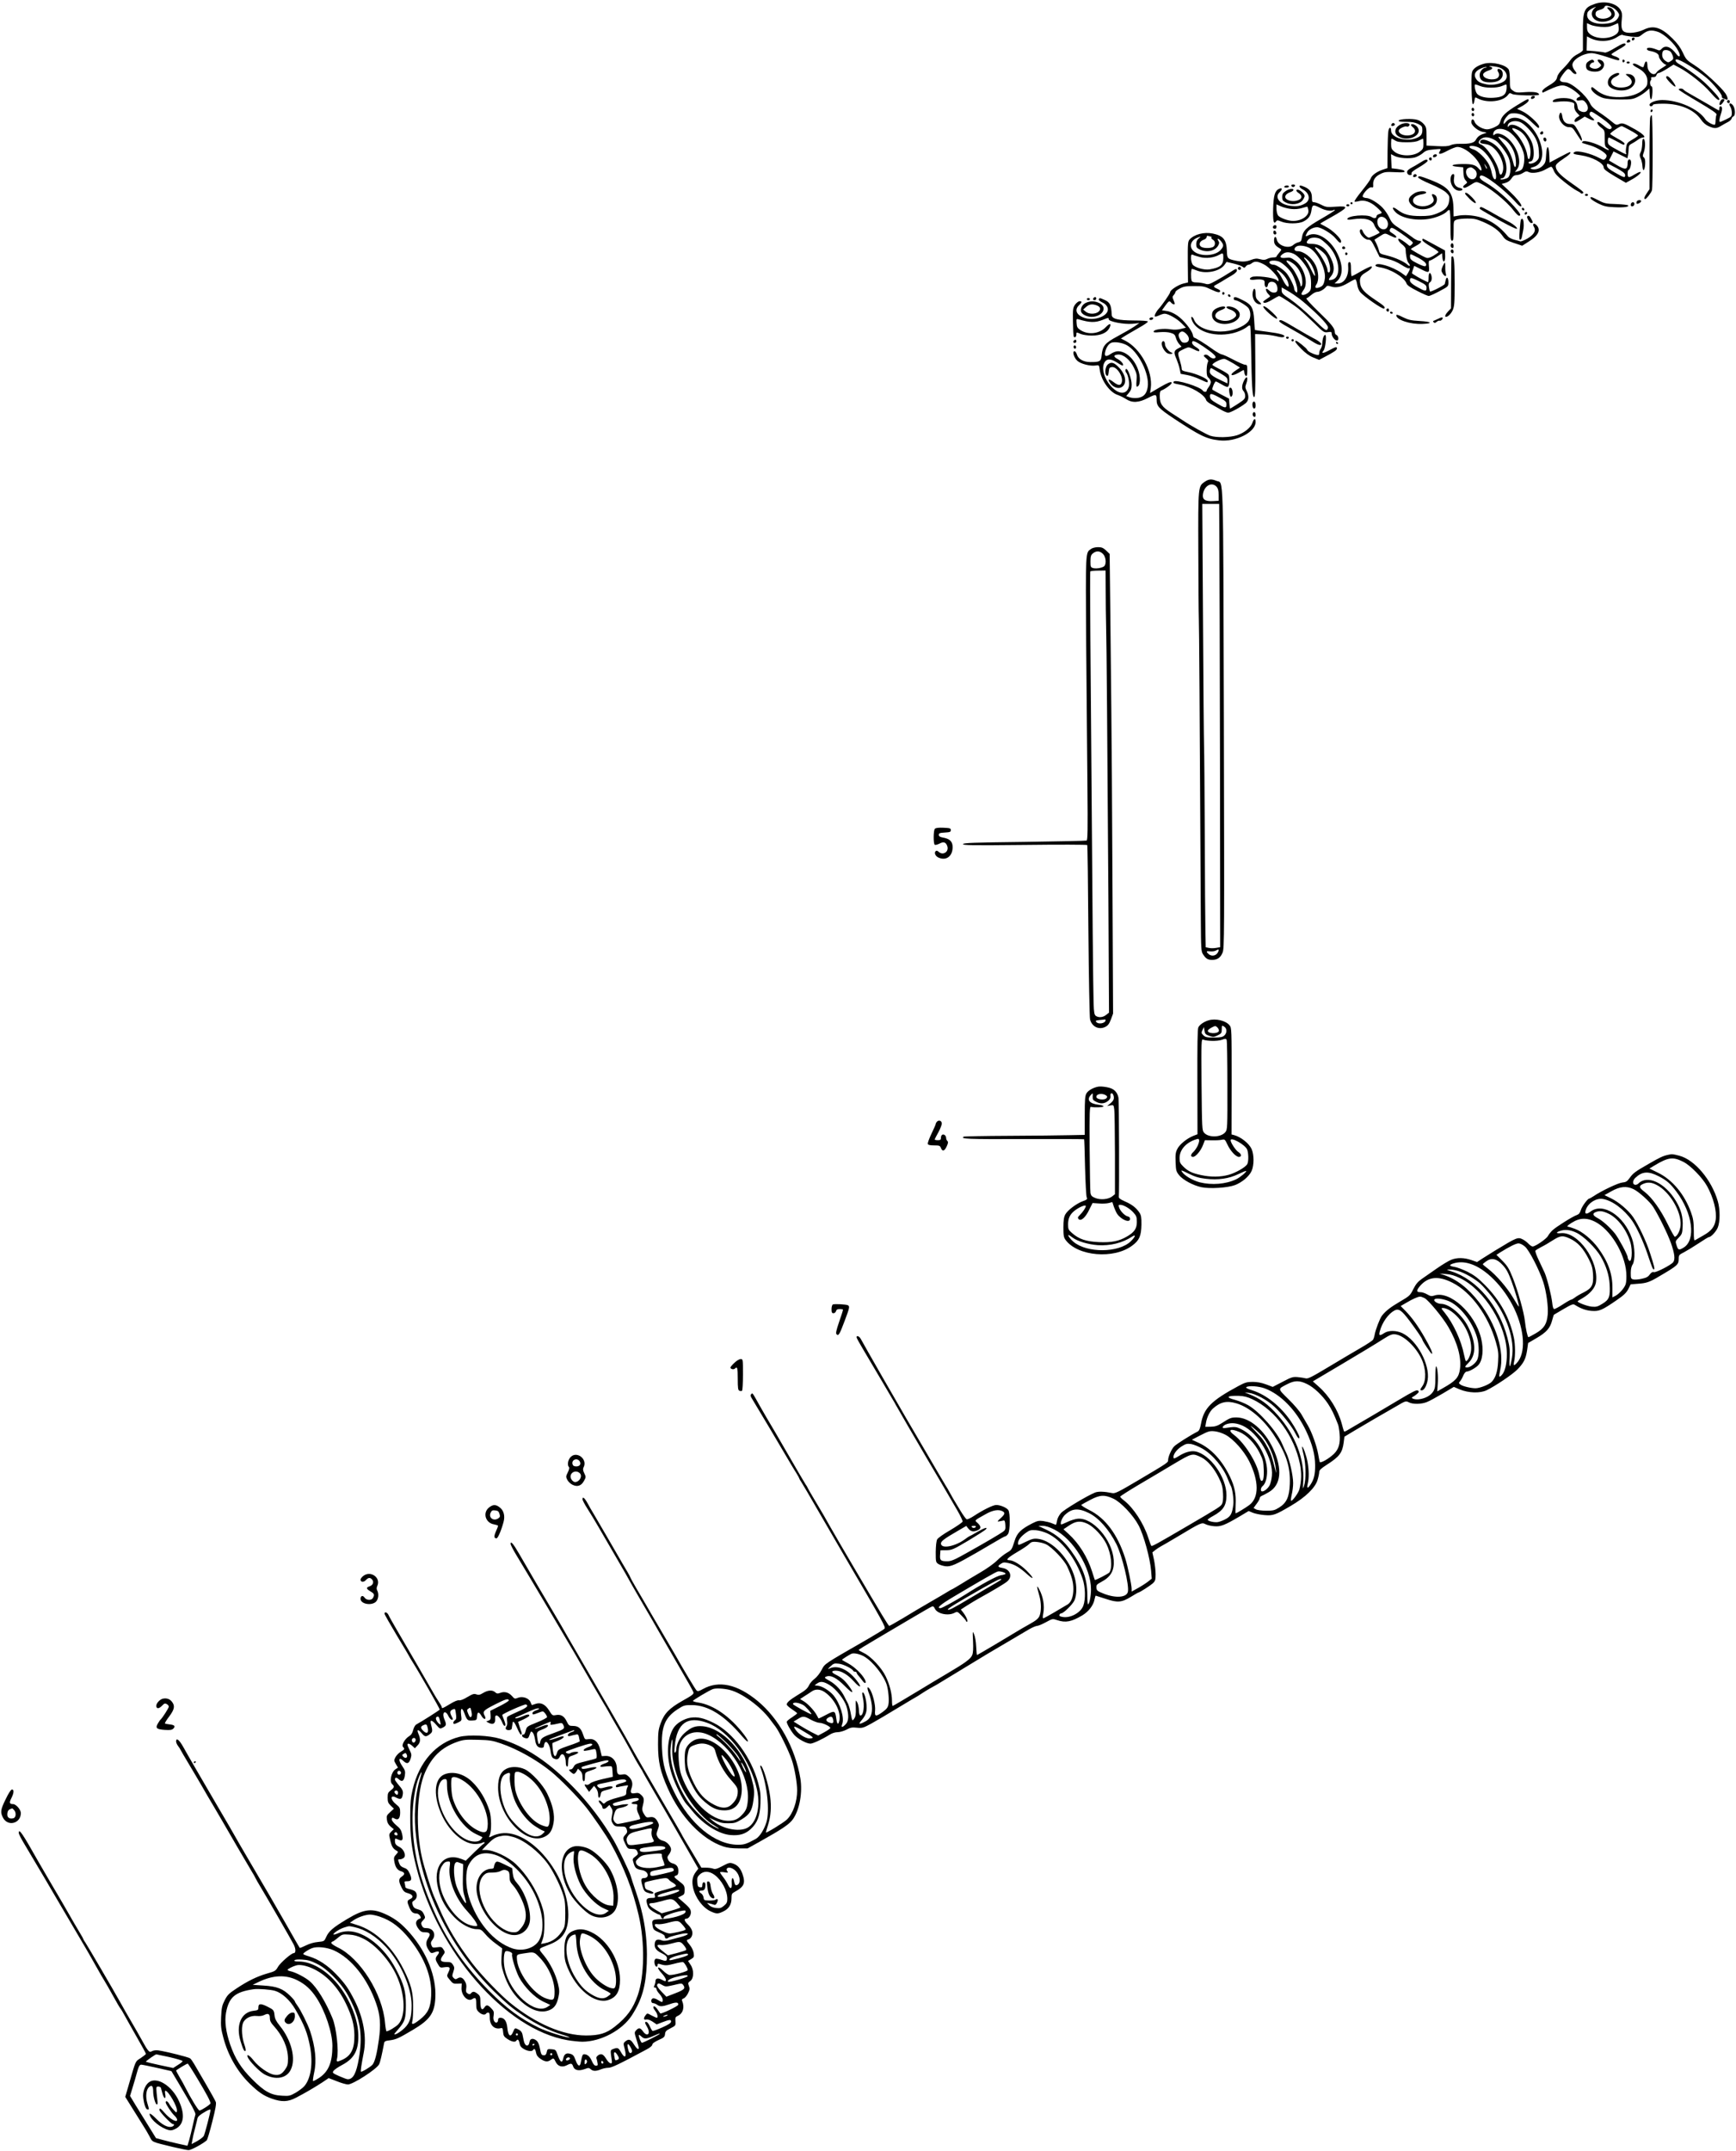 <?xml version="1.0" standalone="no"?>
<!DOCTYPE svg PUBLIC "-//W3C//DTD SVG 20010904//EN"
 "http://www.w3.org/TR/2001/REC-SVG-20010904/DTD/svg10.dtd">
<svg version="1.0" xmlns="http://www.w3.org/2000/svg"
 width="1666pt" height="2064pt" viewBox="0 0 1666 2064"
 preserveAspectRatio="xMidYMid meet">
<g transform="translate(0,2064) scale(0.1,-0.1)"
fill="#000000" stroke="none">
<path d="M15301 20601 c-100 -35 -112 -64 -110 -281 0 -80 0 -152 0 -160 -1
-8 -22 -25 -48 -38 -29 -14 -58 -37 -73 -60 -14 -20 -46 -58 -72 -83 -29 -28
-51 -59 -54 -78 -7 -33 -24 -49 -98 -93 -25 -15 -46 -35 -46 -44 0 -8 3 -14 8
-12 160 77 186 82 252 48 22 -11 56 -34 76 -52 34 -30 35 -32 15 -40 -12 -4
-21 -14 -21 -22 0 -11 8 -13 33 -9 28 4 37 1 55 -22 42 -54 15 -107 -43 -85
-26 10 -33 19 -38 56 -6 42 -43 67 -104 72 -66 5 -125 -8 -131 -27 -4 -11 7
-12 50 -7 78 10 158 -2 156 -23 -3 -39 4 -60 27 -85 l24 -26 -24 -16 c-25 -16
-34 -44 -15 -44 6 0 28 12 49 26 l39 25 42 -21 c50 -26 66 -17 27 14 -19 15
-26 28 -21 39 9 24 14 22 80 -22 87 -58 139 -105 130 -119 -12 -20 -32 -14
-76 23 -23 19 -46 35 -51 35 -21 0 -7 -29 26 -54 35 -27 35 -28 35 -104 0 -66
3 -79 20 -90 11 -7 20 -16 20 -21 0 -5 -25 5 -55 24 -68 41 -181 73 -197 57
-8 -8 -8 -13 3 -16 8 -2 41 -12 73 -22 65 -20 149 -72 154 -96 2 -9 -4 -23
-12 -31 -14 -14 -20 -13 -58 7 -84 45 -210 75 -238 57 -22 -15 -9 -21 62 -31
108 -16 217 -74 218 -116 0 -17 24 -36 106 -85 l107 -63 54 30 c59 32 106 74
82 74 -8 0 -32 -12 -54 -25 -54 -34 -65 -32 -65 10 0 19 4 35 10 35 12 0 28
59 22 83 -7 29 -32 20 -32 -12 0 -73 -18 -76 -111 -21 l-68 40 22 44 22 43 66
-33 67 -33 6 31 c3 17 6 45 6 63 0 24 6 35 28 46 15 7 41 24 58 36 17 13 38
23 47 23 39 0 11 31 -70 78 -107 60 -123 66 -156 51 -24 -11 -31 -8 -74 28
-26 22 -79 61 -117 86 -49 32 -74 57 -86 84 -37 80 -181 203 -238 203 -30 0
-52 10 -52 25 0 17 58 95 76 102 8 3 23 -5 35 -21 11 -14 27 -26 35 -26 19 0
18 7 -6 37 -11 14 -20 37 -20 50 0 51 104 113 188 113 19 0 82 -16 139 -35
118 -39 123 -40 123 -22 0 8 -18 19 -40 26 -22 7 -38 16 -35 21 3 5 35 26 70
46 36 19 65 40 65 44 0 24 -25 16 -101 -30 -51 -31 -89 -48 -99 -44 -8 3 -51
9 -94 13 l-80 6 1 30 c0 17 1 47 2 68 l1 38 30 -16 c80 -41 193 -36 262 11 20
14 42 23 49 19 6 -4 43 -11 83 -16 69 -7 72 -7 108 22 50 40 86 45 150 23 63
-23 161 -115 195 -184 25 -50 12 -70 -19 -29 -54 72 -106 90 -142 50 -16 -17
-21 -18 -49 -6 -49 20 -92 23 -92 5 0 -9 13 -17 35 -20 49 -9 80 -28 80 -50 0
-24 47 -80 68 -80 10 0 -5 -13 -32 -29 -27 -16 -53 -36 -58 -45 -25 -44 -88 2
-88 64 0 22 -5 40 -10 40 -10 0 -13 -7 -26 -48 -3 -11 -12 -9 -40 7 -19 12
-42 21 -50 21 -27 0 -14 -18 29 -40 66 -35 97 -75 97 -128 0 -38 -5 -50 -35
-78 -51 -48 -133 -75 -230 -76 -98 -2 -169 20 -228 69 -37 31 -42 33 -46 17
-5 -26 59 -78 117 -95 28 -8 94 -14 162 -14 101 0 121 3 164 24 27 13 64 37
82 53 l33 29 3 -53 c4 -73 22 -67 26 10 2 34 -1 62 -6 62 -15 0 -22 42 -11 57
6 6 8 17 4 23 -4 6 4 10 20 10 18 0 29 6 32 20 3 11 13 20 22 20 9 0 44 18 79
40 l63 40 57 -30 c92 -49 230 -159 295 -235 57 -66 87 -89 87 -66 0 14 -52 74
-130 149 -59 57 -170 138 -257 188 -32 18 -45 44 -22 44 34 0 186 -94 285
-176 62 -51 154 -163 148 -179 -3 -7 3 -15 13 -19 10 -3 24 -9 31 -12 19 -9
14 24 -9 59 -41 60 -212 218 -294 269 -78 50 -84 56 -115 123 -23 49 -52 89
-99 135 -108 108 -183 131 -276 85 -61 -29 -144 -39 -183 -22 -29 13 -36 44
-28 120 5 51 2 68 -13 93 -39 64 -153 90 -250 55z m178 -35 c13 -6 33 -23 44
-38 17 -23 19 -32 9 -52 -18 -39 -56 -58 -131 -64 -115 -8 -188 39 -166 107 3
12 25 30 48 42 37 17 40 18 21 2 -32 -28 -37 -66 -13 -96 54 -70 224 -28 204
50 -7 31 -32 52 -59 53 -18 0 -17 -3 7 -28 31 -32 28 -54 -9 -71 -56 -25 -127
-4 -122 38 2 20 11 28 43 37 23 6 41 18 43 27 4 18 33 16 81 -7z m-114 -184
c57 -3 81 0 117 16 l46 20 5 -31 c6 -46 -2 -64 -37 -85 -70 -42 -188 -35 -241
14 -19 17 -25 33 -25 63 l0 39 32 -15 c17 -9 64 -18 103 -21z m668 -239 c8
-10 18 -30 22 -45 6 -21 2 -30 -19 -43 -24 -16 -28 -16 -50 -1 -29 18 -40 48
-32 82 5 18 13 24 35 24 15 0 35 -8 44 -17z m-388 -754 c41 -22 75 -45 75 -49
0 -5 -24 -22 -54 -39 -50 -29 -54 -35 -60 -76 -4 -25 -4 -49 -1 -55 10 -17 -4
-12 -69 23 -103 56 -106 59 -106 94 0 18 4 33 10 33 5 0 38 -16 73 -35 70 -39
77 -41 77 -22 0 6 -30 28 -67 47 -36 20 -68 40 -70 45 -3 10 93 75 110 75 4 0
41 -18 82 -41z m-130 -363 c59 -32 80 -49 81 -65 2 -30 -11 -27 -96 22 -54 30
-76 48 -78 65 -2 12 0 22 5 22 4 0 44 -20 88 -44z"/>
<path d="M15660 20264 c0 -9 5 -14 12 -12 18 6 21 28 4 28 -9 0 -16 -7 -16
-16z"/>
<path d="M15615 20249 c-10 -15 1 -23 20 -15 9 3 13 10 10 16 -8 13 -22 13
-30 -1z"/>
<path d="M15255 20058 c-11 -6 -23 -16 -27 -22 -12 -18 -9 -53 6 -65 22 -19
83 -25 115 -12 54 23 61 90 10 106 -31 10 -35 -2 -11 -28 22 -23 22 -24 4 -40
-21 -19 -54 -22 -83 -7 -15 9 -17 15 -9 30 6 11 18 20 26 20 9 0 14 5 12 12
-6 17 -20 19 -43 6z"/>
<path d="M15570 20055 c0 -9 5 -15 11 -13 6 2 11 8 11 13 0 5 -5 11 -11 13 -6
2 -11 -4 -11 -13z"/>
<path d="M15610 20040 c0 -5 7 -10 15 -10 8 0 15 5 15 10 0 6 -7 10 -15 10 -8
0 -15 -4 -15 -10z"/>
<path d="M14247 20030 c-54 -14 -94 -37 -112 -64 -13 -19 -15 -52 -13 -175 2
-92 7 -151 13 -151 6 -1 12 15 15 35 5 35 5 35 33 20 92 -48 245 -29 290 36
13 18 18 19 39 7 24 -14 258 -19 258 -6 0 22 -48 30 -132 24 -80 -6 -92 -5
-118 14 -29 21 -30 24 -30 101 0 44 -5 89 -10 100 -25 46 -153 78 -233 59z
m145 -39 c64 -24 89 -89 48 -126 -32 -29 -114 -46 -171 -35 -61 12 -85 24
-104 54 -25 38 -10 72 41 96 24 12 50 19 56 17 8 -3 6 -6 -4 -6 -28 -1 -58
-38 -58 -71 0 -47 30 -70 95 -70 65 0 102 15 120 49 14 30 5 68 -20 77 -23 9
-31 -4 -17 -27 17 -26 7 -56 -21 -65 -61 -19 -136 11 -122 48 4 9 25 23 47 30
45 15 51 29 16 40 -14 5 -6 6 22 3 25 -2 57 -8 72 -14z m-186 -177 c49 -20
158 -20 206 0 21 9 40 16 43 16 3 0 5 -19 3 -42 -4 -58 -37 -81 -124 -86 -71
-5 -134 10 -158 37 -18 20 -32 91 -18 91 5 0 27 -7 48 -16z"/>
<path d="M15472 19919 c-32 -21 -47 -52 -40 -85 10 -54 134 -82 205 -46 83 43
70 142 -19 142 -22 0 -21 -2 10 -26 64 -51 26 -104 -75 -104 -95 1 -125 68
-48 104 19 9 35 21 35 26 0 17 -33 11 -68 -11z"/>
<path d="M15990 19897 c0 -7 20 -33 45 -57 52 -51 60 -36 13 26 -32 43 -58 56
-58 31z"/>
<path d="M16110 19781 c0 -5 83 -58 185 -117 139 -82 183 -113 178 -124 -4 -8
-8 -32 -9 -53 0 -21 -3 -40 -6 -42 -10 -11 -76 25 -92 50 -65 99 -257 185
-414 185 -59 0 -122 -24 -122 -46 0 -17 27 -19 33 -1 2 8 32 12 103 12 159 -1
290 -56 357 -151 21 -31 47 -53 75 -65 56 -24 74 -24 120 4 20 12 50 29 66 37
16 8 31 23 34 32 2 9 10 19 18 22 20 8 17 76 -5 105 -23 31 -48 20 -26 -12 8
-12 15 -38 15 -58 0 -35 -3 -39 -52 -63 -29 -14 -56 -26 -60 -26 -12 0 -9 30
8 79 15 45 13 71 -6 71 -5 0 -10 -9 -10 -20 0 -11 -2 -20 -4 -20 -2 0 -55 30
-117 67 -63 36 -138 79 -166 95 -29 16 -55 34 -58 39 -8 12 -45 12 -45 0z"/>
<path d="M14695 19709 c-4 -6 -4 -13 -1 -16 8 -8 36 5 36 17 0 13 -27 13 -35
-1z"/>
<path d="M14565 19634 c-112 -68 -152 -105 -165 -154 -9 -32 -18 -42 -58 -61
-26 -13 -60 -22 -77 -20 -47 5 -103 41 -114 73 -11 32 -31 29 -31 -4 0 -32 63
-85 112 -94 39 -6 41 -8 17 -14 -44 -12 -68 -30 -84 -59 -16 -32 -56 -43 -158
-41 -32 1 -70 -5 -86 -13 -21 -10 -54 -13 -130 -9 l-101 5 0 88 c0 79 -2 90
-26 118 -14 17 -42 36 -62 41 -48 15 -174 9 -179 -7 -3 -9 16 -12 70 -12 57 0
85 -5 116 -20 37 -19 41 -25 41 -60 0 -43 -17 -62 -69 -80 -97 -32 -231 11
-231 75 0 39 -19 37 -26 -3 -4 -21 -7 -109 -8 -197 l-1 -159 -45 -15 c-56 -18
-107 -55 -115 -84 -4 -13 -43 -67 -86 -120 -43 -53 -75 -99 -70 -102 4 -3 23
-1 41 4 52 15 113 -6 170 -57 28 -25 50 -48 50 -53 0 -4 -11 -11 -25 -14 -14
-4 -25 -13 -25 -20 0 -21 -22 -25 -48 -8 -45 29 -232 13 -232 -20 0 -7 17 -8
53 -2 114 17 187 -2 205 -54 6 -16 20 -39 33 -51 12 -11 21 -23 18 -25 -12
-10 -90 -46 -102 -46 -16 0 -51 37 -60 63 -8 23 -27 22 -27 -2 0 -32 48 -81
80 -81 25 0 32 -8 69 -83 l41 -83 74 -18 c48 -11 95 -31 135 -57 34 -22 66
-37 71 -34 16 10 12 -12 -8 -45 l-19 -30 -39 28 c-93 67 -254 113 -254 73 0
-5 19 -12 43 -16 105 -17 233 -95 255 -155 7 -18 36 -38 104 -72 51 -27 101
-48 110 -48 8 0 55 21 102 46 85 45 86 46 86 84 0 47 -17 62 -26 23 -3 -15 -7
-32 -9 -38 -4 -13 -134 -79 -141 -72 -3 3 -8 22 -11 43 -4 27 -1 39 11 46 16
9 21 43 10 72 -12 31 -24 16 -24 -30 0 -25 -3 -44 -7 -42 -57 25 -153 80 -153
87 0 4 5 22 11 39 l11 31 59 -29 c83 -43 88 -41 82 25 -4 42 -2 55 9 55 7 0
37 16 65 35 l52 35 3 -37 c5 -61 28 -53 27 9 l-2 55 -103 56 c-57 31 -105 57
-109 57 -3 0 -5 -6 -5 -14 0 -8 36 -35 80 -61 44 -25 78 -50 75 -55 -3 -4 -25
-20 -50 -35 -34 -19 -52 -24 -68 -18 -32 11 -147 77 -147 83 0 3 21 16 47 30
53 28 67 50 31 50 -12 0 -42 15 -65 34 -24 18 -77 55 -118 82 -66 42 -79 56
-101 104 -14 30 -44 75 -67 98 -43 45 -122 92 -154 92 -10 0 -24 4 -32 9 -21
13 54 100 80 94 16 -5 19 -1 17 25 -3 45 20 79 70 103 38 19 56 21 138 17 87
-5 111 0 83 18 -6 3 -34 9 -63 13 l-51 6 -3 68 -3 68 33 -17 c42 -22 142 -29
196 -15 23 7 57 25 76 41 28 25 45 31 106 36 72 7 72 7 59 -14 -24 -38 1 -37
71 1 37 20 80 37 96 37 67 0 177 -88 218 -175 22 -46 16 -67 -10 -36 -33 39
-63 48 -159 47 -100 -1 -131 -18 -47 -26 l54 -5 2 -52 c1 -35 7 -58 21 -73 19
-21 19 -22 -5 -40 -18 -13 -22 -22 -15 -29 8 -8 27 -1 65 23 51 32 56 34 86
21 93 -39 259 -172 330 -265 21 -27 44 -50 51 -50 20 0 16 15 -14 52 -82 101
-206 209 -307 267 -53 31 -68 52 -46 66 30 18 235 -139 343 -263 25 -29 47
-41 47 -26 0 19 -48 77 -114 139 l-75 70 37 10 c24 7 44 22 57 42 15 24 28 32
49 33 16 0 44 9 62 21 27 17 37 18 55 8 32 -17 111 -4 162 26 24 14 48 25 54
25 5 0 17 -17 25 -39 11 -28 39 -57 99 -105 46 -37 100 -75 119 -84 19 -9 38
-21 41 -26 4 -5 12 -5 19 -1 15 9 7 16 -129 112 -93 66 -131 109 -131 149 0
15 20 35 70 68 61 40 86 66 63 66 -3 0 -48 -23 -99 -50 l-93 -50 -3 72 c-4 99
-25 102 -30 4 -3 -66 -7 -79 -32 -105 -28 -30 -77 -44 -110 -32 -14 6 -10 10
22 19 29 9 47 23 63 48 48 79 3 244 -95 346 -86 90 -182 103 -238 34 -17 -21
-18 -21 -18 -1 0 12 13 36 28 54 25 30 34 34 74 34 62 -1 105 -24 171 -89 61
-58 67 -62 67 -38 0 25 -101 118 -158 145 l-53 25 28 15 c47 24 83 52 83 66 0
19 -7 17 -105 -43z m20 -164 c43 -16 120 -96 151 -157 21 -42 30 -76 32 -125
4 -61 2 -69 -21 -92 -25 -25 -77 -36 -77 -16 0 6 7 10 15 10 25 0 38 40 33
105 -6 67 -24 109 -74 171 -51 63 -143 98 -165 63 -7 -11 -9 -11 -9 3 0 38 62
58 115 38z m-108 -91 c64 -40 133 -143 148 -222 9 -44 -1 -118 -18 -139 -7 -9
-25 -19 -41 -22 l-28 -7 21 27 c49 62 7 209 -83 292 -48 45 -106 63 -131 42
-12 -10 -15 -10 -15 1 1 56 76 70 147 28z m90 14 c69 -32 126 -136 121 -222
-4 -65 -23 -79 -31 -21 -8 63 -61 164 -112 214 -49 49 -42 60 22 29z m-213
-102 c32 -20 101 -111 123 -162 28 -66 24 -175 -8 -195 -21 -13 -69 -22 -69
-13 0 5 7 9 15 9 27 0 48 58 41 118 -11 95 -64 179 -139 222 -57 33 -102 39
-111 15 -6 -17 1 -21 58 -29 90 -12 184 -168 158 -260 -12 -43 -29 -43 -37 0
-16 86 -122 242 -176 259 -24 8 -24 27 -1 47 34 31 83 27 146 -11z m109 -9
c47 -45 79 -111 84 -178 7 -76 -10 -91 -25 -24 -17 72 -49 135 -98 189 -24 27
-44 52 -44 55 0 12 56 -16 83 -42z m-1076 11 c21 -14 48 -18 113 -18 61 0 94
5 119 18 19 9 36 17 38 17 1 0 3 -22 3 -49 0 -45 -3 -52 -36 -77 -62 -47 -186
-46 -244 2 -26 22 -30 32 -30 75 0 27 2 49 5 49 3 0 18 -8 32 -17z m811 -73
c75 -46 146 -157 158 -248 10 -78 -26 -67 -41 13 -3 21 -16 57 -27 78 -28 55
-106 131 -147 143 -19 5 -36 15 -39 22 -6 20 59 14 96 -8z m72 -194 c0 -12 -5
-7 -19 24 -11 24 -11 24 3 6 9 -11 16 -24 16 -30z m-117 -14 c34 -30 19 -92
-24 -92 -53 0 -84 91 -36 109 23 9 32 7 60 -17z m-853 -472 c11 -11 20 -33 20
-48 0 -81 -100 -63 -102 18 -2 50 45 67 82 30z m150 -141 c30 -21 69 -49 85
-63 28 -23 29 -26 13 -42 -17 -17 -19 -17 -40 2 -25 22 -74 54 -83 54 -17 0 0
-31 29 -54 19 -14 35 -34 35 -44 1 -53 14 -119 27 -133 22 -25 17 -42 -6 -21
-34 32 -121 71 -198 90 -66 16 -72 19 -78 47 -4 17 -15 47 -25 68 l-19 37 47
30 c56 36 53 35 103 10 22 -11 44 -20 50 -20 21 0 9 19 -25 40 -30 18 -33 24
-25 41 13 22 21 19 110 -42z m164 -234 c64 -36 85 -60 67 -78 -6 -6 -34 3 -78
25 -56 28 -69 39 -71 61 -2 15 1 27 7 27 6 0 39 -16 75 -35z m76 -287 c0 -36
-12 -35 -84 5 -65 36 -83 56 -73 81 6 14 16 11 82 -21 66 -33 75 -41 75 -65z"/>
<path d="M16508 19665 c-16 -35 -1 -45 22 -15 24 30 25 40 5 40 -9 0 -21 -11
-27 -25z"/>
<path d="M16577 19674 c-8 -8 1 -24 14 -24 5 0 9 7 9 15 0 15 -12 20 -23 9z"/>
<path d="M14125 19600 c-4 -6 -3 -16 3 -22 6 -6 12 -6 17 2 4 6 3 16 -3 22 -6
6 -12 6 -17 -2z"/>
<path d="M15840 19574 c0 -8 5 -12 10 -9 6 3 10 10 10 16 0 5 -4 9 -10 9 -5 0
-10 -7 -10 -16z"/>
<path d="M14125 19550 c-4 -6 -3 -16 3 -22 6 -6 12 -6 17 2 4 6 3 16 -3 22 -6
6 -12 6 -17 -2z"/>
<path d="M14964 19536 c-12 -48 42 -116 93 -116 31 0 37 -6 74 -65 23 -36 43
-65 45 -65 14 0 -1 44 -33 98 -34 58 -39 62 -73 62 -45 0 -69 23 -77 74 -6 41
-20 47 -29 12z"/>
<path d="M15836 19509 c-3 -17 -6 -178 -6 -358 l0 -326 -25 -37 c-26 -38 -31
-58 -16 -58 10 0 55 57 64 83 10 28 9 709 -1 719 -6 6 -12 -4 -16 -23z"/>
<path d="M13355 19449 c-10 -15 1 -23 20 -15 9 3 13 10 10 16 -8 13 -22 13
-30 -1z"/>
<path d="M13438 19444 c-57 -30 -64 -85 -15 -114 89 -55 231 12 183 86 -16 24
-53 41 -64 29 -4 -4 3 -15 16 -25 45 -37 17 -79 -54 -80 -49 0 -89 26 -79 52
7 17 61 41 74 34 12 -8 34 11 27 23 -10 15 -56 13 -88 -5z"/>
<path d="M14787 19373 c-12 -11 -8 -23 8 -23 8 0 15 7 15 15 0 16 -12 20 -23
8z"/>
<path d="M14812 19303 c5 -25 28 -28 28 -4 0 12 -6 21 -16 21 -9 0 -14 -7 -12
-17z"/>
<path d="M15760 19258 c-1 -29 -7 -64 -14 -77 -14 -25 -13 -36 5 -76 4 -11 10
-38 11 -60 4 -58 22 -45 26 18 2 38 -1 57 -12 66 -13 11 -13 17 0 52 16 48 14
121 -3 127 -9 2 -13 -12 -13 -50z"/>
<path d="M13755 19149 c-4 -6 -4 -13 -1 -16 8 -8 36 5 36 17 0 13 -27 13 -35
-1z"/>
<path d="M13717 19124 c-8 -8 1 -24 14 -24 5 0 9 7 9 15 0 15 -12 20 -23 9z"/>
<path d="M13630 19080 c-25 -16 -59 -36 -77 -45 -18 -9 -37 -23 -43 -30 -15
-18 -2 -45 22 -45 14 0 18 5 14 15 -4 11 17 28 74 61 44 26 80 53 80 60 0 21
-20 16 -70 -16z"/>
<path d="M13565 18959 c-10 -15 1 -23 20 -15 9 3 13 10 10 16 -8 13 -22 13
-30 -1z"/>
<path d="M13924 18945 c-16 -64 27 -135 82 -135 36 0 39 20 4 27 -43 8 -64 43
-56 93 5 32 3 40 -9 40 -8 0 -17 -11 -21 -25z"/>
<path d="M13610 18937 c0 -7 52 -35 116 -62 70 -29 131 -62 152 -82 32 -31 34
-36 29 -80 -6 -58 -39 -91 -123 -124 -47 -18 -79 -22 -154 -22 -104 0 -160 15
-217 59 -47 36 -62 25 -25 -17 52 -59 192 -90 321 -70 73 11 156 46 180 75 7
9 17 13 22 10 5 -3 9 -70 9 -150 0 -121 2 -144 15 -144 12 0 15 17 15 95 0 95
0 96 28 107 15 6 61 11 102 11 63 1 87 -4 153 -32 93 -40 151 -82 188 -136 23
-34 38 -43 107 -66 l80 -27 67 43 c93 58 116 114 66 159 -24 21 -37 5 -19 -23
21 -34 -1 -72 -62 -109 -30 -17 -61 -30 -70 -28 -8 3 -34 10 -58 16 -24 6 -51
20 -60 31 -110 132 -227 194 -384 204 -30 2 -73 0 -96 -5 l-42 -7 -1 56 c-1
174 -38 223 -224 296 -100 38 -115 41 -115 22z"/>
<path d="M12393 18858 c2 -7 10 -13 17 -13 7 0 15 6 18 13 2 7 -5 12 -18 12
-13 0 -20 -5 -17 -12z"/>
<path d="M12325 18850 c-4 -6 5 -10 19 -10 14 0 26 5 26 10 0 6 -9 10 -19 10
-11 0 -23 -4 -26 -10z"/>
<path d="M12472 18848 c3 -7 15 -18 29 -25 65 -33 79 -101 27 -133 -44 -27
-81 -33 -144 -25 -101 12 -157 82 -104 130 30 27 27 48 -5 33 -40 -18 -53 -62
-57 -188 -3 -120 5 -157 27 -126 11 15 15 15 51 0 54 -23 168 -23 213 1 49 25
69 53 77 108 8 55 15 57 86 21 49 -25 105 -33 127 -19 6 3 11 3 11 -2 0 -4
-60 -42 -133 -84 -141 -81 -173 -112 -183 -180 -5 -31 -11 -39 -34 -44 -15 -3
-37 -15 -48 -25 -44 -41 -147 -8 -159 51 -8 40 -28 30 -26 -12 1 -32 14 -49
58 -74 15 -9 14 -13 -9 -40 -14 -17 -26 -33 -26 -37 0 -5 -14 -8 -30 -8 -17 0
-43 -6 -58 -14 -22 -11 -36 -12 -69 -3 -33 9 -49 7 -85 -6 -50 -20 -88 -21
-155 -7 -73 16 -77 21 -79 94 -4 107 -35 144 -135 165 -83 17 -177 -7 -223
-57 -16 -19 -18 -39 -17 -216 l2 -196 -46 -11 c-50 -13 -125 -62 -125 -82 0
-13 -77 -124 -110 -160 -24 -25 -44 -66 -37 -73 3 -4 22 1 41 10 19 9 42 16
53 16 34 0 118 -47 161 -91 l43 -43 -48 -12 c-31 -8 -65 -9 -98 -4 -65 11
-157 0 -163 -19 -4 -11 7 -13 59 -8 38 3 80 1 104 -7 33 -10 41 -17 50 -48 5
-20 20 -47 32 -60 l22 -24 -34 -18 c-41 -22 -43 -37 -14 -102 11 -27 25 -69
30 -94 l10 -47 61 -11 c33 -6 90 -25 125 -42 76 -35 73 -34 73 -14 0 20 -107
68 -188 84 -54 11 -62 15 -62 35 0 13 -9 51 -20 86 -22 71 -21 71 51 104 35
16 38 16 80 -4 48 -24 59 -26 59 -11 0 6 -16 20 -35 31 -21 13 -35 29 -35 41
0 27 28 17 110 -38 85 -58 123 -92 115 -104 -10 -16 -37 -11 -61 11 -15 14
-29 19 -41 15 -16 -7 -15 -10 10 -32 23 -19 26 -27 17 -43 -5 -11 -10 -45 -10
-75 0 -44 4 -60 20 -73 11 -10 20 -27 20 -39 0 -12 -9 -33 -20 -47 -11 -14
-20 -30 -20 -36 0 -14 -27 -14 -36 0 -23 38 -264 112 -280 87 -9 -14 -2 -17
62 -29 106 -19 232 -94 249 -147 2 -10 22 -26 42 -37 21 -11 63 -34 93 -52 30
-18 65 -33 76 -33 22 0 117 51 167 90 32 25 36 69 11 120 -14 27 -15 39 -5 65
24 66 6 90 -22 30 -21 -44 -22 -79 -2 -99 8 -8 15 -28 15 -45 0 -26 -9 -36
-70 -76 -39 -25 -72 -45 -75 -45 -2 0 -5 21 -7 48 l-3 47 -77 40 c-42 22 -79
43 -83 46 -7 7 23 79 33 79 4 0 26 -11 50 -25 69 -40 75 -38 79 24 2 32 -1 59
-9 68 -6 8 -42 30 -79 49 -37 18 -70 37 -73 42 -9 15 92 65 117 58 12 -3 50
-23 85 -44 l62 -39 -40 -27 c-70 -46 -46 -64 29 -21 23 14 45 25 46 25 2 0 5
-12 7 -27 2 -14 9 -28 16 -31 8 -3 12 12 12 52 0 50 -2 56 -20 56 -12 0 -64
23 -116 50 -52 28 -102 50 -111 50 -8 0 -45 21 -82 47 -74 54 -170 113 -181
113 -4 0 -10 13 -13 28 -9 45 -92 147 -152 186 -32 22 -72 39 -99 42 l-45 7
31 43 c35 48 40 51 58 29 7 -8 18 -15 26 -15 10 0 10 7 -2 36 -14 32 -14 38 0
53 9 10 16 23 16 29 0 6 19 22 43 34 35 19 57 23 137 23 86 0 101 -3 163 -33
63 -30 87 -33 87 -13 0 5 -13 14 -30 21 -32 13 -38 24 -17 34 6 3 33 18 58 33
25 16 69 42 97 58 31 18 52 37 52 48 0 24 -8 22 -70 -19 -30 -20 -88 -54 -128
-76 -69 -38 -76 -40 -111 -29 -21 6 -56 11 -79 11 -27 0 -42 5 -46 16 -9 24
-7 114 3 114 5 0 25 -7 45 -15 87 -36 219 -10 266 52 l21 30 68 -16 c38 -9 76
-23 86 -31 15 -13 19 -12 30 3 7 9 18 17 26 17 8 0 23 7 33 15 28 21 55 19
114 -11 54 -27 142 -121 142 -151 0 -15 -2 -15 -17 -1 -30 26 -208 47 -242 29
-33 -18 -15 -31 34 -24 24 3 55 3 68 -1 21 -5 25 -12 23 -38 -1 -38 27 -48 32
-11 4 27 34 38 62 23 21 -11 34 -46 28 -77 -5 -26 -49 -28 -75 -3 -12 11 -25
20 -28 20 -13 0 -3 -32 17 -52 21 -21 21 -22 2 -34 -57 -38 -60 -42 -42 -49
11 -4 39 6 76 29 33 20 63 36 66 36 14 0 144 -86 196 -129 30 -25 95 -86 145
-134 86 -85 91 -89 128 -84 33 5 37 3 37 -16 1 -29 36 -71 54 -64 17 7 10 46
-10 54 -8 3 -14 14 -14 25 0 38 -31 77 -157 198 -78 76 -123 125 -115 128 8 2
29 17 47 33 18 16 43 29 57 29 24 0 65 23 84 48 9 12 17 13 47 3 48 -16 99 -5
166 35 31 19 61 34 67 34 6 0 14 -21 18 -47 3 -27 16 -60 29 -75 34 -42 219
-170 230 -159 14 14 3 25 -87 85 -97 65 -133 102 -142 151 -10 55 2 81 49 108
49 29 72 53 59 61 -5 3 -48 -17 -96 -44 -47 -28 -90 -50 -94 -50 -4 0 -7 30
-7 67 0 54 -3 68 -15 68 -11 0 -14 -10 -12 -41 7 -93 -36 -164 -101 -164 l-30
0 26 24 c58 54 57 158 -4 274 -70 133 -196 207 -278 162 -25 -13 -26 -8 -6 29
14 27 58 51 95 51 37 0 141 -62 176 -106 38 -46 54 -55 54 -29 0 27 -85 109
-144 138 -31 16 -56 30 -56 32 0 1 46 29 103 60 170 96 177 111 47 102 -84 -6
-95 -5 -140 18 -27 14 -58 25 -70 25 -17 0 -20 6 -20 43 0 51 -18 79 -64 101
-41 19 -59 20 -54 4z m-81 -213 c36 -4 71 -1 104 9 27 8 50 14 52 12 2 -1 5
-16 9 -32 10 -52 -62 -104 -147 -104 -46 0 -128 30 -144 53 -8 12 -15 40 -15
64 l0 42 43 -19 c24 -11 68 -22 98 -25z m-770 -265 c6 0 8 -4 4 -9 -3 -6 4
-15 15 -21 26 -14 26 -56 1 -70 -28 -14 -94 -13 -115 3 -26 19 -13 53 24 66
17 5 30 17 30 27 0 11 5 14 16 10 9 -3 20 -6 25 -6z m-118 -19 c-16 -13 -23
-30 -23 -54 0 -30 5 -37 34 -51 67 -32 146 -15 176 37 12 22 13 30 2 47 -18
29 3 24 27 -6 27 -35 26 -48 -6 -84 -55 -59 -200 -64 -260 -8 -44 41 -26 102
37 127 36 14 38 13 13 -8z m1160 0 c14 -5 49 -34 79 -63 113 -111 139 -308 42
-332 -38 -10 -40 -1 -10 34 33 40 34 97 2 165 -47 102 -104 145 -191 145 -49
0 -56 11 -28 42 18 20 67 24 106 9z m-88 -95 c78 -51 152 -206 139 -290 -8
-55 -19 -72 -54 -84 -36 -13 -47 -1 -26 30 25 36 21 125 -9 184 -38 76 -114
134 -174 134 -43 0 -33 45 12 52 31 5 83 -7 112 -26z m150 -68 c27 -41 46
-116 38 -149 -6 -22 -23 -16 -23 9 0 28 -49 123 -86 168 -18 23 -34 45 -34 49
0 17 83 -43 105 -77z m-312 18 c44 -18 114 -99 145 -166 18 -40 24 -73 24
-119 0 -58 -2 -67 -26 -88 -28 -24 -66 -31 -66 -13 0 6 9 23 21 39 49 66 5
218 -83 281 -38 28 -48 31 -90 26 -54 -6 -65 11 -26 38 28 20 59 20 101 2z
m-673 -39 c0 -71 -28 -94 -133 -112 -50 -8 -141 18 -162 47 -8 13 -15 40 -15
61 0 33 3 38 18 32 9 -5 41 -14 70 -22 57 -15 132 -6 182 22 37 21 40 19 40
-28z m818 -30 c32 -33 62 -102 62 -141 -1 -12 -16 12 -36 54 -19 41 -45 85
-56 97 -12 13 -17 23 -12 23 6 0 24 -15 42 -33z m-285 -6 c35 -13 95 -68 122
-111 28 -45 55 -125 55 -163 0 -25 -2 -28 -15 -17 -8 7 -15 20 -15 29 0 27
-49 124 -78 155 -34 36 -96 76 -119 76 -26 0 -47 16 -39 29 9 13 56 14 89 2z
m124 -11 c52 -31 91 -93 99 -156 4 -37 3 -59 -5 -67 -8 -8 -11 -6 -11 9 0 26
-52 132 -81 164 -12 14 -31 35 -42 48 -26 28 -5 30 40 2z m-88 -109 c21 -21
44 -55 51 -76 23 -71 -12 -55 -50 22 -13 27 -33 58 -44 71 -33 38 2 24 43 -17z
m161 -237 c74 -56 210 -183 250 -234 27 -34 29 -42 19 -59 -12 -18 -22 -11
-142 105 -71 68 -167 150 -213 181 -73 49 -84 60 -84 86 l0 29 55 -31 c30 -17
82 -52 115 -77z m-1084 -339 c36 -36 30 -79 -11 -83 -24 -2 -34 3 -48 27 -20
34 -21 53 -5 69 18 18 36 15 64 -13z m322 -375 c62 -37 72 -46 72 -71 l0 -28
-47 22 c-93 43 -123 65 -123 90 0 24 8 39 19 33 3 -2 39 -22 79 -46z m-3 -236
c57 -31 65 -39 65 -65 0 -38 -12 -37 -90 9 -52 30 -66 43 -68 65 -4 37 13 35
93 -9z"/>
<path d="M12340 18808 c-29 -20 -35 -30 -35 -58 0 -30 5 -38 35 -53 51 -27
126 -18 157 17 13 15 23 36 23 46 0 20 -44 60 -66 60 -22 0 -16 -16 11 -34 32
-21 32 -50 0 -64 -62 -29 -151 2 -127 43 5 11 24 24 41 30 17 5 32 15 33 20 6
20 -39 15 -72 -7z"/>
<path d="M13578 18788 c-66 -39 -74 -73 -30 -118 52 -52 161 -51 220 3 29 27
30 82 1 97 -26 15 -34 7 -20 -18 18 -34 13 -51 -21 -72 -63 -38 -168 -16 -168
35 0 30 31 52 88 61 25 4 41 11 39 18 -6 18 -74 14 -109 -6z"/>
<path d="M14060 18782 c0 -4 20 -27 44 -51 61 -60 84 -49 26 12 -41 43 -70 59
-70 39z"/>
<path d="M15210 18770 c0 -5 7 -10 15 -10 8 0 15 5 15 10 0 6 -7 10 -15 10 -8
0 -15 -4 -15 -10z"/>
<path d="M15266 18735 c3 -8 35 -29 71 -47 55 -27 80 -33 154 -36 92 -5 148 3
133 18 -5 4 -57 10 -115 12 -97 3 -112 6 -169 36 -70 36 -82 39 -74 17z"/>
<path d="M15707 18706 c-3 -8 -3 -17 0 -20 8 -7 43 12 43 24 0 15 -37 12 -43
-4z"/>
<path d="M12960 18690 c0 -5 5 -10 10 -10 6 0 10 5 10 10 0 6 -4 10 -10 10 -5
0 -10 -4 -10 -10z"/>
<path d="M15657 18693 c-4 -3 -7 -12 -7 -20 0 -17 26 -17 33 1 8 21 -11 35
-26 19z"/>
<path d="M12920 18670 c0 -5 7 -10 15 -10 8 0 15 5 15 10 0 6 -7 10 -15 10 -8
0 -15 -4 -15 -10z"/>
<path d="M14205 18650 c-9 -14 -14 -10 75 -62 141 -83 271 -150 278 -143 9 9
-42 50 -88 72 -19 10 -60 31 -90 48 -154 88 -169 95 -175 85z"/>
<path d="M14606 18642 c-3 -6 -1 -14 5 -17 15 -10 25 3 12 16 -7 7 -13 7 -17
1z"/>
<path d="M14635 18599 c-10 -15 3 -25 16 -12 7 7 7 13 1 17 -6 3 -14 1 -17 -5z"/>
<path d="M14657 18564 c-10 -10 22 -64 38 -64 19 0 19 4 0 40 -15 30 -26 36
-38 24z"/>
<path d="M14596 18532 c-3 -5 -8 -50 -12 -100 -5 -66 -4 -92 4 -92 7 0 14 10
16 23 20 96 20 93 18 140 -2 34 -14 48 -26 29z"/>
<path d="M12217 18466 c-3 -8 0 -17 8 -19 15 -7 25 1 25 20 0 17 -26 17 -33
-1z"/>
<path d="M12220 18411 c0 -12 6 -21 16 -21 9 0 14 7 12 17 -5 25 -28 28 -28 4z"/>
<path d="M13924 18296 c-6 -17 2 -36 17 -36 12 0 12 37 -1 45 -6 3 -13 -1 -16
-9z"/>
<path d="M12886 18273 c-11 -11 -6 -23 9 -23 8 0 15 4 15 9 0 13 -16 22 -24
14z"/>
<path d="M13925 18240 c-7 -12 2 -30 16 -30 12 0 12 27 0 35 -5 3 -12 1 -16
-5z"/>
<path d="M12910 18205 c0 -9 5 -15 11 -13 6 2 11 8 11 13 0 5 -5 11 -11 13 -6
2 -11 -4 -11 -13z"/>
<path d="M13929 18173 c-1 -5 -2 -117 -3 -250 l-1 -242 -27 -28 c-26 -27 -37
-53 -22 -53 20 0 48 28 65 63 16 37 19 68 19 248 0 207 -5 269 -21 269 -5 0
-10 -3 -10 -7z"/>
<path d="M13844 18083 c-13 -32 -14 -42 -2 -62 18 -34 43 -41 34 -10 -4 13 -7
43 -6 67 0 23 -1 42 -4 42 -3 0 -13 -17 -22 -37z"/>
<path d="M11880 18065 c0 -8 7 -15 15 -15 8 0 15 7 15 15 0 8 -7 15 -15 15 -8
0 -15 -7 -15 -15z"/>
<path d="M12024 17845 c-15 -61 20 -125 69 -125 16 0 14 5 -12 29 -26 24 -31
36 -31 75 0 49 -16 62 -26 21z"/>
<path d="M11730 17825 c0 -9 5 -15 11 -13 6 2 11 8 11 13 0 5 -5 11 -11 13 -6
2 -11 -4 -11 -13z"/>
<path d="M11786 17812 c-3 -6 -1 -14 5 -17 15 -10 25 3 12 16 -7 7 -13 7 -17
1z"/>
<path d="M10497 17783 c-12 -11 -8 -23 8 -23 8 0 15 7 15 15 0 16 -12 20 -23
8z"/>
<path d="M11840 17775 c0 -8 5 -15 12 -15 26 0 117 -55 132 -80 22 -39 20 -92
-5 -124 -44 -55 -159 -97 -267 -97 -124 1 -225 45 -252 111 -14 35 -35 41 -25
8 34 -114 207 -175 387 -137 56 12 121 41 151 67 9 8 20 12 24 8 4 -3 8 -109
10 -234 5 -332 12 -452 28 -452 11 0 13 59 12 303 l-2 302 70 -3 c39 -1 99
-10 133 -18 45 -12 67 -13 75 -5 16 16 -33 31 -163 48 -63 8 -116 16 -117 17
-1 1 -4 44 -7 95 -7 118 -24 148 -108 190 -68 35 -88 38 -88 16z"/>
<path d="M10430 17770 c0 -5 7 -10 15 -10 8 0 15 5 15 10 0 6 -7 10 -15 10 -8
0 -15 -4 -15 -10z"/>
<path d="M10546 17771 c-6 -10 6 -20 46 -40 15 -8 32 -27 37 -42 27 -77 -128
-139 -236 -94 -66 28 -81 75 -38 116 30 29 31 39 6 39 -11 0 -30 -15 -43 -32
-21 -30 -23 -42 -21 -165 1 -73 4 -137 8 -143 9 -15 25 -2 25 21 0 23 -1 23
43 4 21 -8 66 -15 104 -15 84 0 145 26 168 70 25 48 8 54 -33 11 -62 -65 -170
-77 -245 -27 -27 18 -33 29 -35 65 -3 42 -2 43 20 37 105 -32 158 -33 228 -6
60 24 60 24 60 7 0 -23 147 -51 227 -44 l67 7 -51 -35 c-27 -18 -99 -60 -159
-92 -121 -65 -143 -91 -152 -185 -5 -55 -18 -63 -108 -62 -65 0 -116 28 -129
72 -5 18 -16 32 -23 32 -24 0 -6 -62 27 -92 33 -30 125 -53 176 -45 32 5 33 5
39 -41 14 -103 97 -218 174 -242 20 -7 55 -24 77 -38 60 -40 123 -37 213 10
75 39 82 37 82 -16 0 -63 18 -83 163 -180 253 -167 313 -197 437 -211 158 -19
350 78 350 176 0 40 -16 36 -30 -6 -15 -47 -78 -98 -148 -121 -68 -22 -197
-25 -257 -5 -36 12 -190 98 -255 142 -14 9 -65 42 -113 73 -98 63 -117 91
-117 170 0 35 4 46 19 51 10 3 38 19 61 36 29 21 39 34 32 41 -7 7 -40 -7
-108 -46 l-97 -57 7 48 c21 160 -97 378 -245 454 l-42 21 54 34 c30 18 89 52
131 76 43 24 76 48 74 53 -1 6 -55 10 -132 10 -157 1 -213 15 -215 54 -4 96
-17 121 -70 144 -45 20 -46 20 -53 8z m262 -440 c114 -58 227 -280 206 -406
-8 -49 -27 -79 -60 -93 -31 -15 -84 -15 -119 -2 l-27 10 26 31 c20 24 26 41
26 80 0 50 -34 149 -51 149 -11 0 -12 -23 -1 -35 17 -20 33 -96 26 -130 -12
-64 -66 -82 -125 -42 -90 60 -146 193 -113 263 22 45 62 46 128 3 26 -17 49
-29 52 -26 11 11 -16 44 -50 62 -43 23 -42 39 2 43 51 5 117 -49 154 -126 27
-55 30 -71 25 -123 -3 -32 -2 -59 2 -59 36 0 41 93 10 171 -39 101 -116 169
-191 169 -18 0 -48 -11 -69 -26 -45 -31 -63 -25 -53 19 9 41 32 77 58 88 30
12 99 3 144 -20z"/>
<path d="M10631 17143 c-23 -20 -32 -86 -13 -105 13 -13 19 -1 24 47 2 24 8
31 29 33 48 6 111 -94 94 -147 -10 -33 -33 -32 -80 4 -48 37 -61 28 -25 -18
27 -34 71 -49 101 -33 58 29 46 122 -26 193 -46 47 -71 53 -104 26z"/>
<path d="M10422 17735 c-35 -15 -56 -55 -47 -86 9 -26 56 -49 100 -49 106 0
158 92 75 132 -43 21 -84 22 -128 3z m103 -25 c37 -14 43 -39 16 -62 -31 -24
-92 -24 -122 2 l-24 20 28 25 c30 27 60 31 102 15z"/>
<path d="M12124 17699 c-9 -16 120 -129 132 -116 7 7 -23 41 -78 88 -30 25
-49 35 -54 28z"/>
<path d="M11685 17686 c-42 -18 -57 -40 -53 -77 6 -65 105 -98 194 -64 81 31
96 96 31 135 -33 21 -87 27 -87 11 0 -5 16 -15 35 -21 44 -14 70 -47 53 -67
-32 -39 -98 -53 -156 -32 -60 21 -49 71 20 95 18 6 34 16 36 22 5 16 -35 15
-73 -2z"/>
<path d="M13307 17674 c-8 -8 1 -24 14 -24 5 0 9 7 9 15 0 15 -12 20 -23 9z"/>
<path d="M13340 17640 c0 -5 7 -10 16 -10 8 0 12 5 9 10 -3 6 -10 10 -16 10
-5 0 -9 -4 -9 -10z"/>
<path d="M13400 17615 c0 -44 133 -88 250 -83 106 4 90 22 -27 28 -83 5 -108
11 -161 37 -43 22 -62 27 -62 18z"/>
<path d="M11043 17593 c-18 -6 -16 -23 1 -23 17 0 30 16 19 23 -5 2 -14 2 -20
0z"/>
<path d="M13810 17585 c-14 -7 -34 -16 -44 -20 -15 -4 -16 -9 -8 -17 9 -9 16
-8 29 4 10 8 23 14 29 11 13 -5 38 23 27 30 -5 3 -20 -1 -33 -8z"/>
<path d="M12276 17561 c-4 -5 24 -26 61 -46 72 -40 213 -122 275 -162 39 -24
68 -30 68 -14 0 11 -40 40 -85 61 -16 8 -89 49 -161 92 -132 79 -148 86 -158
69z"/>
<path d="M12700 17405 c-6 -14 -10 -41 -10 -59 0 -18 -7 -41 -15 -52 -8 -10
-15 -29 -15 -42 0 -19 -4 -21 -27 -16 -41 10 -83 33 -89 49 -6 15 -93 85 -106
85 -18 0 -5 -21 50 -77 39 -40 76 -67 115 -83 l56 -23 53 28 c93 49 118 66
118 81 0 20 -9 18 -74 -17 -59 -32 -81 -33 -54 -2 17 20 31 140 17 149 -5 3
-14 -7 -19 -21z"/>
<path d="M12342 17399 c2 -6 8 -10 13 -10 5 0 11 4 13 10 2 6 -4 11 -13 11 -9
0 -15 -5 -13 -11z"/>
<path d="M12396 17381 c-4 -5 -2 -12 3 -15 5 -4 12 -2 15 3 4 5 2 12 -3 15 -5
4 -12 2 -15 -3z"/>
<path d="M10307 17373 c-12 -11 -8 -23 8 -23 8 0 15 7 15 15 0 16 -12 20 -23
8z"/>
<path d="M11156 17363 c-24 -24 18 -107 59 -117 29 -7 51 3 26 12 -26 9 -61
54 -61 78 0 24 -13 38 -24 27z"/>
<path d="M12822 17351 c4 -13 18 -16 19 -4 0 4 -5 9 -11 12 -7 2 -11 -2 -8 -8z"/>
<path d="M10305 17320 c-4 -6 -3 -16 3 -22 6 -6 12 -6 17 2 4 6 3 16 -3 22 -6
6 -12 6 -17 -2z"/>
<path d="M11799 16916 c-10 -10 4 -87 15 -83 14 5 19 32 12 63 -6 22 -17 30
-27 20z"/>
<path d="M12026 16783 c-13 -13 -6 -63 9 -63 10 0 15 10 15 29 0 30 -12 46
-24 34z"/>
<path d="M12024 16676 c-6 -17 2 -36 17 -36 12 0 12 37 -1 45 -6 3 -13 -1 -16
-9z"/>
<path d="M11561 16017 c-63 -43 -63 -41 -61 -662 1 -308 3 -603 5 -655 3 -80
8 -769 19 -2886 2 -276 3 -304 21 -330 27 -42 45 -53 85 -54 53 0 82 20 103
70 17 43 17 143 12 2249 -7 2435 -1 2248 -70 2277 -48 20 -75 18 -114 -9z
m115 -48 c13 -15 19 -36 19 -77 l0 -57 -56 -3 c-76 -4 -104 17 -94 71 15 80
86 116 131 66z m26 -514 c2 -192 4 -1149 6 -2127 l2 -1776 -40 -7 c-22 -4 -53
-4 -69 0 l-30 6 -3 162 c-2 89 -5 502 -6 917 -2 415 -5 798 -7 850 -2 52 -7
597 -10 1210 l-7 1115 81 0 81 0 2 -350z m-9 -3942 c-14 -42 -63 -56 -95 -26
-26 23 -22 30 16 25 19 -2 43 1 53 7 26 15 33 13 26 -6z"/>
<path d="M10472 15374 c-56 -39 -54 0 -48 -933 4 -471 9 -1082 12 -1359 4
-402 2 -503 -8 -507 -7 -3 -276 -8 -597 -13 -489 -6 -585 -9 -589 -21 -4 -12
81 -13 591 -8 328 4 598 3 601 -1 3 -5 8 -375 11 -823 4 -448 11 -830 16 -850
17 -69 83 -102 144 -73 27 13 39 28 56 72 l21 57 -6 1245 c-3 685 -8 1439 -11
1675 -3 237 -7 669 -10 960 l-6 530 -34 33 c-28 26 -43 32 -78 32 -23 0 -53
-7 -65 -16z m113 -49 c26 -25 34 -85 16 -113 -11 -18 -76 -32 -109 -23 -25 7
-27 11 -27 65 1 49 4 61 24 77 32 26 67 24 96 -6z m26 -355 c0 -107 2 -258 4
-335 5 -167 12 -1115 22 -2616 l6 -1095 -28 -22 c-31 -25 -72 -28 -99 -9 -14
11 -18 32 -21 122 -4 121 -12 950 -20 2130 -3 418 -8 1040 -11 1382 -3 342 -3
626 -1 630 3 4 37 8 76 8 l71 1 1 -196z m-1 -4118 c0 -30 -68 -44 -89 -18 -11
12 -5 15 31 19 24 2 46 4 51 5 4 1 7 -2 7 -6z"/>
<path d="M8972 12688 c-15 -15 -16 -144 -1 -154 6 -3 25 2 44 11 39 22 62 15
75 -21 21 -55 -39 -96 -82 -57 -13 12 -22 13 -29 6 -16 -16 -2 -48 27 -61 72
-33 134 10 136 95 2 57 -25 85 -94 97 -28 5 -38 12 -38 26 0 16 9 19 58 22 49
3 57 6 57 23 0 18 -8 20 -70 23 -46 2 -74 -1 -83 -10z"/>
<path d="M11598 10850 c-44 -13 -86 -42 -98 -68 -8 -18 -10 -171 -9 -525 l1
-500 -39 -15 c-61 -24 -132 -81 -154 -125 -17 -33 -20 -54 -17 -128 3 -80 6
-90 34 -125 36 -45 136 -99 214 -115 81 -17 252 -6 321 20 70 27 136 83 160
135 25 55 25 157 0 212 -24 53 -103 116 -168 133 l-24 6 1 511 c0 498 0 511
-20 536 -35 45 -134 69 -202 48z m99 -103 c-12 -30 -114 -25 -105 6 2 6 20 20
38 29 33 17 35 17 54 -1 10 -11 16 -26 13 -34z m56 39 c23 -18 22 -59 -4 -82
-17 -15 -36 -19 -100 -19 -68 0 -81 3 -101 22 -20 20 -20 25 -8 50 l14 28 5
-35 c5 -30 12 -37 47 -49 37 -13 44 -12 80 5 35 17 39 23 39 57 0 41 2 42 28
23z m26 -562 c1 -405 0 -422 -19 -446 -41 -52 -162 -56 -205 -6 -19 22 -20 40
-24 462 -3 424 -2 439 15 431 37 -15 138 -17 179 -2 36 13 41 13 47 -2 4 -9 7
-206 7 -437z m-287 -581 c-11 -21 -29 -47 -41 -57 -26 -24 -27 -46 -2 -46 26
0 75 58 96 114 l18 46 66 -1 c36 -1 80 1 96 5 28 6 31 4 53 -43 28 -62 82
-121 111 -121 29 0 27 26 -4 46 -27 17 -75 91 -75 113 0 35 136 -40 158 -87
14 -31 16 -116 2 -141 -16 -30 -108 -83 -178 -103 -79 -22 -172 -23 -264 -3
-86 18 -125 36 -171 81 -32 32 -37 42 -37 83 0 76 57 143 146 175 36 12 39 12
42 -5 2 -9 -6 -35 -16 -56z m79 -313 c120 -14 223 1 314 45 38 18 71 32 74 30
7 -8 -58 -62 -96 -80 -98 -47 -233 -58 -350 -29 -68 18 -146 64 -170 101 -13
19 -4 16 64 -18 61 -30 97 -41 164 -49z"/>
<path d="M10535 10213 c-47 -10 -93 -37 -108 -63 -14 -23 -17 -58 -17 -214 l0
-185 -152 -3 c-84 -2 -344 -5 -577 -6 -233 -1 -428 -5 -432 -8 -37 -22 29 -25
571 -23 319 1 582 0 584 -2 2 -2 6 -124 9 -271 4 -149 11 -276 16 -287 9 -16
4 -21 -37 -36 -62 -23 -147 -87 -169 -128 -13 -24 -18 -56 -18 -124 0 -77 3
-96 21 -120 116 -157 464 -187 640 -54 68 50 86 93 88 200 1 71 -3 91 -19 116
-31 46 -71 78 -138 107 -46 20 -61 32 -60 45 5 38 2 919 -3 948 -7 41 -29 72
-62 88 -30 16 -107 27 -137 20z m-49 -95 c-1 -29 4 -35 36 -51 44 -22 84 -16
118 15 14 14 20 28 17 44 -5 27 17 34 27 8 12 -32 5 -53 -26 -79 l-33 -27 31
6 c31 5 32 4 37 -38 4 -23 6 -216 7 -429 l0 -385 -25 -20 c-37 -30 -112 -37
-163 -17 -34 14 -42 23 -47 48 -3 18 -6 212 -8 432 -2 352 0 399 13 395 29 -8
120 -5 120 5 0 6 -21 12 -47 15 -86 10 -117 47 -76 92 21 24 21 23 19 -14z
m132 9 c9 -7 10 -13 0 -24 -17 -21 -92 -13 -96 10 -6 32 60 43 96 14z m103
-1134 c41 -58 124 -90 124 -48 0 12 -8 21 -20 23 -28 5 -72 49 -84 83 -9 26
-8 29 10 29 32 0 93 -36 127 -75 28 -31 32 -43 32 -90 0 -62 -24 -98 -93 -138
-77 -46 -148 -60 -271 -55 -124 6 -191 28 -259 88 -33 29 -37 37 -37 82 0 59
19 98 63 132 46 36 107 60 107 44 0 -16 -28 -57 -58 -87 -19 -18 -21 -25 -12
-37 22 -25 66 12 102 87 l33 66 60 -4 c33 -3 76 -1 95 4 l35 9 15 -46 c9 -25
23 -55 31 -67z m-428 -227 c47 -36 149 -66 241 -73 121 -8 237 21 329 81 42
28 34 0 -12 -45 -117 -111 -419 -113 -549 -4 -31 26 -59 65 -47 65 4 0 21 -11
38 -24z"/>
<path d="M8992 9878 c-6 -6 -12 -16 -12 -22 0 -5 -18 -47 -41 -94 -22 -46 -38
-90 -35 -98 4 -10 22 -14 61 -14 50 0 56 -2 65 -25 14 -36 34 -31 55 15 14 31
16 43 7 52 -7 7 -12 19 -12 28 0 22 -19 40 -36 33 -8 -3 -14 -16 -14 -29 0
-20 -5 -24 -30 -24 -16 0 -30 3 -30 7 0 3 16 35 36 70 19 35 34 74 32 86 -3
25 -28 33 -46 15z"/>
<path d="M16010 9560 c-51 -11 -77 -23 -186 -86 -131 -75 -151 -89 -185 -137
-24 -33 -35 -40 -70 -43 -40 -4 -200 -80 -274 -130 -20 -13 -39 -24 -43 -24
-15 0 -70 -74 -81 -110 -8 -28 -19 -41 -39 -48 -39 -13 -201 -115 -234 -147
-15 -14 -34 -38 -42 -53 -15 -29 -122 -102 -148 -102 -8 0 -25 12 -39 26 -13
14 -36 32 -51 40 -52 27 -56 25 -270 -105 -40 -25 -95 -59 -123 -77 l-50 -33
-55 19 c-69 24 -137 25 -192 3 -24 -9 -85 -46 -137 -82 -51 -36 -117 -82 -145
-101 -39 -27 -58 -50 -83 -99 -30 -61 -36 -66 -130 -121 -90 -53 -134 -87
-171 -134 -19 -24 -61 -134 -69 -178 -3 -21 -11 -45 -17 -53 -6 -9 -59 -44
-118 -78 -59 -34 -196 -115 -304 -180 -163 -98 -202 -118 -223 -112 -14 4 -49
9 -77 12 -46 4 -60 0 -145 -45 l-95 -49 -64 24 c-43 16 -85 24 -127 24 -56 0
-74 -5 -139 -40 -260 -140 -331 -212 -358 -360 -9 -48 -18 -69 -32 -76 -71
-36 -207 -122 -227 -144 -26 -28 -57 -99 -57 -131 0 -23 -1 -24 -290 -195
-184 -109 -218 -126 -245 -121 -78 16 -136 18 -167 5 -78 -32 -296 -163 -326
-196 -19 -22 -35 -52 -38 -75 -4 -21 -8 -38 -11 -38 -2 0 -20 7 -39 15 -19 8
-57 17 -83 21 -40 5 -56 2 -102 -21 -113 -58 -149 -93 -173 -172 -26 -82 -28
-85 -75 -112 -23 -13 -66 -47 -94 -75 -29 -29 -101 -80 -162 -115 -60 -35
-145 -86 -188 -113 -43 -26 -80 -48 -83 -48 -2 0 -21 -11 -42 -24 -20 -13 -98
-58 -172 -101 -74 -43 -190 -111 -256 -152 -67 -40 -126 -73 -130 -73 -8 0
-72 106 -336 555 -92 155 -204 349 -233 400 -32 59 -83 146 -153 263 -34 57
-62 106 -62 108 0 3 -8 17 -19 32 -10 15 -87 146 -171 292 -84 146 -163 281
-175 300 -12 19 -52 89 -90 155 -79 141 -72 132 -86 118 -9 -9 -7 -20 7 -42
20 -31 312 -522 372 -626 20 -33 46 -77 59 -97 13 -21 23 -40 23 -43 0 -3 8
-18 19 -33 10 -15 87 -146 171 -292 84 -146 190 -328 235 -405 391 -669 406
-696 393 -712 -5 -7 -81 -53 -167 -103 -424 -244 -403 -230 -436 -292 -16 -32
-47 -70 -67 -85 -21 -16 -44 -42 -52 -59 -18 -37 -34 -51 -112 -98 -72 -44
-104 -71 -104 -90 0 -8 23 -28 50 -46 27 -18 50 -35 50 -39 0 -3 -23 -21 -50
-39 -28 -17 -50 -37 -50 -42 0 -20 40 -89 72 -126 35 -39 117 -84 156 -84 23
0 117 44 184 86 23 15 53 24 76 24 22 0 59 11 85 24 38 21 55 24 100 19 52 -5
61 -3 143 42 48 27 164 95 257 152 93 56 171 103 173 103 1 0 22 13 46 29 24
16 60 38 81 50 20 11 52 29 70 39 17 11 127 77 242 147 116 70 222 135 237
144 45 27 346 204 405 239 30 17 65 32 76 32 11 0 49 16 84 35 64 35 64 35
109 20 80 -27 136 -16 241 46 61 37 107 97 117 154 4 19 9 35 11 35 2 0 46
-14 97 -31 114 -38 151 -35 243 21 36 22 67 40 70 40 11 0 112 65 138 88 24
23 27 33 27 88 0 35 -7 96 -15 136 l-16 73 27 22 c15 12 39 27 53 35 14 7 88
50 165 96 223 134 229 136 264 118 17 -9 55 -18 85 -20 62 -5 99 9 243 94 l87
52 41 -17 c23 -9 73 -19 111 -22 83 -7 104 1 255 90 139 82 232 172 254 247 9
29 16 64 16 76 0 18 17 34 73 70 122 78 149 115 162 214 l7 55 91 55 c51 30
139 82 197 116 58 33 149 86 203 117 95 56 98 57 127 42 38 -20 119 -19 172 2
24 9 92 46 151 81 l109 65 56 -24 c84 -35 196 -39 259 -8 83 40 246 150 295
199 60 62 80 100 93 184 l10 70 82 48 c94 55 129 95 148 168 8 29 15 53 17 55
2 1 43 26 93 55 79 46 92 51 110 39 55 -35 106 -53 161 -57 71 -5 99 7 237
102 70 48 94 71 113 107 l23 46 74 6 c75 5 108 16 187 63 193 113 199 119 200
176 0 35 3 39 53 64 28 15 91 53 139 85 49 33 92 59 97 59 21 0 70 53 86 92
23 57 23 175 0 253 -60 206 -223 398 -369 436 -66 17 -69 17 -106 9z m145 -68
c67 -33 183 -152 227 -232 62 -112 95 -241 83 -324 -10 -66 -41 -106 -115
-148 -36 -20 -72 -41 -80 -46 -13 -9 -15 4 -15 91 -1 84 -5 115 -27 175 -62
173 -179 313 -317 380 l-82 40 48 29 c134 80 178 86 278 35z m-239 -137 c80
-41 112 -69 173 -150 155 -206 188 -462 69 -535 -46 -28 -53 -26 -68 20 -13
40 -13 41 21 76 31 32 34 41 37 107 5 88 -15 161 -64 243 -105 176 -275 255
-361 168 -8 -8 -23 -14 -32 -12 -26 5 -24 41 3 67 66 62 124 66 222 16z m-16
-85 c125 -65 238 -258 228 -387 -4 -50 -30 -102 -54 -110 -5 -2 -35 51 -67
117 -68 140 -153 260 -224 314 -53 40 -57 56 -20 74 46 22 84 20 137 -8z
m-225 -39 c50 -23 159 -121 191 -172 55 -88 136 -253 169 -344 36 -102 43
-159 22 -186 -21 -27 -165 -101 -185 -95 -13 4 -25 -3 -40 -23 -16 -23 -35
-32 -78 -41 -30 -7 -67 -9 -80 -6 -22 6 -24 12 -24 62 0 35 6 64 18 81 26 41
23 169 -7 252 -76 217 -278 347 -397 256 -42 -32 -61 -24 -44 21 25 65 99 110
162 100 91 -15 204 -99 282 -210 43 -62 106 -197 146 -316 44 -131 52 -150 61
-150 12 0 5 32 -37 160 -36 112 -109 265 -161 342 -47 67 -139 145 -212 180
l-63 31 68 38 c80 45 143 51 209 20z m-240 -235 c88 -41 174 -153 211 -275 25
-83 13 -215 -16 -171 -5 8 -10 21 -10 28 0 23 -88 184 -122 227 -52 63 -119
123 -165 147 -48 26 -54 44 -20 58 37 15 69 11 122 -14z m-130 -77 c147 -73
287 -300 302 -489 3 -47 1 -90 -6 -112 -13 -38 -61 -92 -101 -113 l-26 -13 0
91 c1 136 -42 253 -138 384 -59 80 -150 156 -221 182 -31 12 -61 21 -68 21
-20 0 18 30 69 56 61 29 120 27 189 -7z m-178 -106 c71 -33 186 -146 235 -229
51 -87 80 -178 85 -264 7 -121 -3 -149 -67 -188 -48 -30 -61 -33 -106 -29 -44
5 -134 39 -134 51 0 2 21 16 48 31 72 42 120 98 128 151 30 205 -171 488 -337
472 -45 -4 -51 6 -11 20 48 18 101 13 159 -15z m-61 -57 c75 -35 128 -92 182
-199 28 -55 36 -85 40 -141 6 -104 -9 -135 -89 -176 -35 -17 -74 -40 -87 -51
-14 -10 -29 -19 -34 -19 -5 0 -41 -20 -79 -45 -38 -25 -76 -45 -83 -45 -9 0
-16 20 -20 63 -8 69 -49 233 -73 287 -9 19 -34 72 -55 117 -22 46 -37 87 -33
93 3 5 28 20 54 34 27 13 77 42 112 65 74 47 96 49 165 17z m-430 -78 c40 -36
136 -221 174 -338 30 -91 50 -239 43 -313 -8 -91 -35 -133 -113 -179 -36 -21
-68 -38 -72 -38 -8 0 -26 79 -34 155 -9 85 -67 289 -116 414 -36 90 -51 114
-100 164 l-57 57 37 24 c90 56 149 85 174 86 17 0 41 -12 64 -32z m-215 -176
c36 -39 54 -73 84 -154 37 -99 77 -239 71 -245 -1 -2 -27 37 -56 87 -58 97
-160 215 -239 276 -28 21 -51 41 -51 44 0 3 15 15 33 28 51 37 101 26 158 -36z
m-315 13 c150 -44 326 -222 425 -429 102 -214 113 -429 26 -523 -29 -32 -36
-29 -26 15 12 52 11 161 -2 224 -40 193 -133 362 -279 509 -66 67 -103 94
-167 127 -46 22 -103 44 -128 47 -50 8 -51 20 -2 34 48 14 98 13 153 -4z
m-112 -70 c64 -19 160 -75 213 -122 23 -21 70 -74 105 -118 149 -188 227 -422
198 -593 -18 -106 -29 -107 -23 -1 4 80 1 109 -21 194 -79 304 -293 559 -536
636 -51 17 -53 18 -20 18 19 1 57 -6 84 -14z m19 -69 c234 -113 447 -456 448
-726 1 -90 -17 -168 -47 -201 -28 -31 -32 -22 -18 39 44 185 -36 444 -202 658
-104 134 -215 220 -338 261 l-41 13 62 -4 c44 -3 83 -14 136 -40z m-75 -43
c180 -90 345 -316 418 -572 23 -81 26 -106 21 -185 -5 -95 -24 -154 -60 -193
-24 -27 -115 -63 -157 -63 -44 0 -123 19 -144 35 -18 13 -18 16 -4 32 9 10 23
35 31 56 9 21 23 37 32 37 24 0 87 35 112 62 42 45 53 150 27 257 -59 242
-302 462 -451 410 -25 -8 -36 -6 -67 12 -21 12 -51 22 -67 21 -38 -1 -37 18 1
62 77 87 174 97 308 29z m-267 -148 c38 -20 179 -190 230 -280 86 -148 125
-291 110 -401 -11 -81 -41 -114 -162 -182 l-56 -32 5 74 c5 76 -4 166 -16 166
-4 0 -7 -46 -7 -103 0 -85 -3 -108 -20 -137 -24 -39 -75 -68 -138 -76 -43 -5
-86 12 -59 23 7 3 25 15 39 27 21 18 23 24 11 34 -12 9 -48 -9 -184 -90 -176
-105 -364 -216 -424 -250 -19 -11 -50 -29 -68 -40 -25 -15 -33 -17 -36 -6 -3
7 -12 40 -21 73 -35 127 -121 265 -220 351 l-56 50 285 169 c158 94 328 196
378 229 82 52 97 57 131 53 81 -11 196 -121 250 -238 43 -93 46 -205 7 -259
-24 -34 -25 -40 -5 -40 22 0 47 45 56 100 23 148 -103 381 -242 448 -58 28
-133 29 -174 2 -46 -30 -55 -27 -43 18 23 85 82 167 140 198 42 22 69 2 146
-100 67 -90 122 -171 122 -180 0 -12 83 -136 91 -136 13 0 -14 62 -68 155 -61
108 -123 193 -182 254 l-49 50 57 33 c59 35 107 56 129 57 7 1 26 -6 43 -14z
m225 -26 c109 -41 235 -200 279 -352 21 -72 21 -176 1 -216 -19 -35 -66 -71
-95 -71 -28 0 -27 5 13 45 74 74 72 194 -5 346 -58 115 -181 219 -260 219 -35
0 -77 29 -62 43 13 13 73 7 129 -14z m14 -90 c121 -73 219 -252 208 -383 -4
-46 -31 -105 -49 -106 -4 0 -12 28 -19 62 -26 135 -103 301 -188 406 -34 41
-34 42 -11 42 13 0 40 -10 59 -21z m-1366 -709 c65 -31 147 -109 200 -188 38
-59 54 -91 97 -200 5 -12 12 -53 15 -90 8 -91 -8 -147 -56 -193 -49 -47 -130
-92 -135 -76 -2 7 -9 41 -15 76 -14 79 -61 210 -98 273 -15 25 -42 73 -61 105
-18 32 -74 98 -127 149 -104 103 -104 95 -9 144 70 36 116 36 189 0z m-407
-41 c155 -58 303 -210 398 -410 59 -126 85 -225 86 -326 1 -89 -11 -139 -46
-190 -27 -40 -36 -34 -24 15 12 51 11 124 -2 201 -11 63 -45 158 -53 150 -2
-2 4 -38 15 -79 22 -88 24 -235 4 -295 -12 -38 -13 -36 -8 41 14 210 -78 449
-243 634 -96 108 -170 162 -284 206 l-35 14 39 -4 c65 -8 176 -68 245 -132 73
-67 170 -191 203 -258 21 -43 38 -59 38 -36 0 17 -39 90 -81 152 -98 144 -236
255 -368 297 -51 16 -69 26 -60 32 25 16 117 9 176 -12z m-117 -105 c219 -104
401 -352 456 -624 16 -83 14 -161 -6 -240 -9 -34 -64 -110 -79 -110 -5 0 -2
26 5 58 8 31 14 82 14 112 0 72 -34 222 -64 285 -13 28 -31 66 -39 86 -49 120
-220 315 -330 377 -32 18 -87 40 -123 50 -97 25 -81 42 36 39 49 -2 81 -10
130 -33z m-154 -39 c121 -36 255 -148 356 -299 121 -181 163 -310 156 -476 -5
-124 -31 -180 -103 -225 -43 -27 -57 -30 -124 -30 -42 0 -86 6 -98 13 l-23 13
30 41 c17 22 30 47 30 55 0 7 8 16 18 20 9 3 41 20 70 37 116 68 131 220 41
415 -83 179 -226 301 -354 301 -50 0 -63 -5 -140 -55 -39 -25 -62 -33 -104
-34 l-54 -1 7 41 c8 49 36 107 65 133 72 65 134 79 227 51z m59 -214 c150 -67
298 -321 281 -482 -3 -33 -13 -73 -21 -89 -16 -31 -51 -60 -72 -60 -19 0 -16
35 4 51 27 23 43 75 43 143 0 155 -110 335 -246 402 -55 27 -57 27 -159 12
-38 -6 -21 26 20 39 46 14 93 9 150 -16z m172 -83 c74 -78 134 -211 146 -328
6 -51 6 -52 -4 -15 -32 128 -42 159 -71 212 -38 71 -53 91 -126 167 -48 50
-50 55 -17 29 22 -17 54 -46 72 -65z m-202 22 c71 -30 147 -109 192 -198 34
-68 38 -87 41 -162 3 -83 -6 -119 -26 -107 -5 4 -12 26 -16 49 -19 118 -140
312 -242 389 -66 49 -37 67 51 29z m-135 -26 c78 -42 177 -154 228 -254 95
-192 96 -349 1 -421 -35 -26 -122 -79 -131 -79 -2 0 -2 37 0 83 5 103 -9 173
-54 268 -75 156 -179 269 -298 324 l-68 31 83 43 c76 39 89 43 136 38 30 -3
75 -18 103 -33z m-219 -134 c100 -59 203 -184 245 -298 10 -26 21 -51 25 -57
15 -22 31 -132 25 -180 -10 -84 -24 -112 -69 -138 -23 -13 -58 -27 -78 -31
-35 -6 -99 9 -99 23 0 4 23 20 51 35 99 54 129 101 129 200 0 173 -157 392
-299 420 -44 8 -101 -8 -159 -45 -37 -23 -48 -27 -50 -15 -6 28 29 77 76 107
41 26 53 29 92 24 25 -4 74 -24 111 -45z m-12 -83 c59 -29 124 -106 168 -197
30 -61 37 -88 40 -150 3 -49 -1 -83 -9 -99 -13 -25 -25 -33 -333 -213 -297
-174 -340 -197 -346 -190 -4 4 -17 39 -29 77 -44 138 -143 289 -234 359 -20
15 -36 31 -36 36 0 4 79 55 175 112 96 56 248 147 337 200 179 106 180 107
267 65z m-843 -397 c72 -34 190 -159 241 -256 49 -92 110 -315 120 -435 l6
-76 -34 -27 c-19 -15 -62 -43 -96 -62 l-63 -35 0 26 c0 39 -38 221 -62 295
-74 230 -191 386 -346 462 -45 23 -79 45 -75 49 5 4 44 26 88 49 92 48 136 50
221 10z m-237 -137 c94 -45 195 -160 265 -299 55 -111 124 -394 110 -457 -12
-55 -115 -63 -229 -19 -63 25 -70 30 -73 57 -2 27 3 33 44 55 95 50 129 110
122 213 -14 195 -202 409 -346 395 -26 -3 -72 -17 -101 -32 -30 -14 -56 -25
-58 -22 -11 11 10 65 35 89 68 65 129 70 231 20z m-11 -104 c61 -30 144 -119
180 -193 47 -96 60 -223 29 -273 -7 -11 -136 -78 -140 -72 -2 2 -13 38 -26 79
-44 139 -126 271 -225 361 l-50 46 54 36 c65 44 111 48 178 16z m-321 -54
c182 -91 353 -369 353 -574 0 -65 -14 -136 -28 -145 -4 -2 -7 39 -7 92 -1 153
-42 264 -157 424 -68 93 -140 155 -233 199 l-80 38 41 1 c28 0 65 -12 111 -35z
m-67 -37 c136 -62 274 -240 340 -438 26 -76 29 -193 7 -255 -24 -68 -126 -124
-201 -109 -24 4 -33 10 -29 20 3 8 10 14 17 14 22 0 109 85 127 124 23 50 24
140 4 215 -48 182 -214 359 -352 376 -41 5 -58 1 -120 -29 -72 -35 -73 -35
-73 -13 0 30 24 62 74 99 36 26 47 29 96 26 30 -2 80 -16 110 -30z m-12 -105
c56 -26 174 -149 204 -214 43 -92 59 -150 59 -215 0 -72 -20 -126 -53 -147
-65 -40 -215 -127 -229 -132 -14 -5 -15 1 -6 50 13 69 -3 157 -39 224 -27 50
-27 35 0 -59 20 -68 20 -150 2 -194 -11 -26 -32 -44 -97 -80 -46 -26 -104 -59
-129 -75 -76 -47 -370 -221 -374 -221 -2 0 -6 37 -8 83 -2 45 -11 98 -20 117
-15 34 -15 32 -10 -67 3 -70 1 -111 -8 -133 -15 -37 -65 -74 -245 -180 -77
-45 -189 -113 -250 -150 -119 -72 -255 -153 -267 -158 -5 -2 -8 21 -8 50 0 68
-22 154 -60 233 -39 83 -143 193 -209 224 -28 14 -51 27 -51 30 0 3 69 46 153
95 83 49 238 140 342 202 105 62 198 116 207 119 13 5 21 0 29 -19 23 -50 127
-73 189 -41 27 14 29 14 69 -28 23 -23 41 -45 41 -49 0 -5 4 -8 10 -8 13 0 -6
48 -35 86 l-24 31 62 40 c34 22 87 53 117 70 127 70 241 138 264 158 57 46 32
119 -45 131 -46 8 -49 17 -13 40 22 15 32 15 75 6 58 -14 105 -42 177 -107 71
-64 66 -37 -7 36 -57 56 -126 98 -163 99 -41 0 -21 22 70 76 53 31 104 65 112
74 9 9 22 20 30 23 23 10 98 -1 138 -20z m-388 -283 c0 -4 -20 -11 -44 -14
-38 -6 -187 -86 -341 -185 -88 -56 -225 -131 -239 -131 -41 0 -5 32 126 110
259 154 405 238 424 242 22 5 74 -10 74 -22z m-40 -54 c0 -3 -26 -19 -57 -37
-32 -18 -137 -80 -233 -137 -181 -108 -214 -125 -224 -115 -6 7 99 71 334 205
138 78 180 98 180 84z m-1315 -741 c82 -47 189 -184 216 -274 15 -53 23 -144
15 -185 -5 -28 -18 -45 -54 -71 -67 -49 -80 -47 -74 14 5 53 -24 168 -52 206
-25 34 -28 10 -6 -45 12 -30 24 -81 27 -114 7 -82 -12 -128 -66 -155 -60 -31
-67 -26 -27 20 23 27 37 56 41 83 10 66 -19 195 -39 175 -3 -2 -1 -22 4 -44
19 -81 7 -175 -22 -175 -9 0 -14 17 -15 49 -1 27 -8 62 -17 78 -15 27 -15 25
-13 -52 2 -62 -2 -85 -15 -104 -19 -28 -20 -27 -36 62 -6 31 -18 69 -26 85 -8
15 -23 43 -32 62 -28 59 -84 120 -142 152 -51 29 -54 32 -34 41 42 19 101 -11
180 -91 75 -76 95 -77 41 -2 -40 55 -74 85 -127 111 -47 23 -47 39 0 39 51 0
114 -38 172 -102 63 -71 84 -63 26 10 -84 107 -185 150 -262 112 -17 -8 -14
-3 11 21 31 29 38 31 82 26 44 -5 129 -48 137 -68 2 -5 10 -9 18 -9 8 0 14 -4
14 -8 0 -5 9 -20 21 -33 11 -13 29 -35 39 -49 23 -32 38 -19 19 17 -28 52 -99
120 -158 152 -34 18 -61 34 -61 36 0 3 65 45 90 57 23 11 81 -1 125 -27z
m-330 -275 c59 -36 139 -139 158 -201 25 -83 23 -144 -8 -174 -33 -34 -46 -32
-32 4 22 59 -20 196 -84 274 -35 42 -105 87 -146 92 -15 2 -30 4 -33 4 -3 1 8
10 24 20 32 22 63 17 121 -19z m-51 -65 c92 -63 157 -186 142 -269 -10 -50
-22 -45 -30 12 -11 80 -16 82 -97 39 -39 -21 -72 -37 -74 -35 -1 2 -10 17 -18
33 -23 43 -86 110 -126 133 l-33 20 43 28 c24 15 55 35 69 45 35 25 81 23 124
-6z m-206 -124 c21 -11 84 -82 78 -88 -5 -6 -176 88 -176 97 0 21 51 16 98 -9z
m73 -141 c30 -16 67 -30 82 -30 34 0 110 -37 105 -51 -2 -6 -29 -24 -60 -41
l-56 -30 -62 31 c-34 18 -87 48 -118 68 l-56 35 40 24 c50 31 60 30 125 -6z
m213 5 c9 -37 0 -45 -34 -33 -34 11 -39 32 -12 47 27 16 39 13 46 -14z m-237
-144 c24 -14 43 -29 43 -33 0 -5 -15 -8 -33 -8 -37 0 -103 41 -131 82 -35 49
-13 42 121 -41z"/>
<path d="M7993 8124 c-7 -3 -13 -23 -13 -45 0 -32 4 -39 19 -39 10 0 21 9 24
20 4 15 14 20 36 20 17 0 31 -3 31 -7 0 -5 -16 -57 -37 -116 -28 -82 -34 -110
-25 -119 19 -19 29 -2 77 126 48 127 51 141 33 152 -14 9 -129 15 -145 8z"/>
<path d="M8220 7809 c0 -6 29 -59 64 -117 87 -146 124 -209 198 -335 35 -59
73 -125 85 -145 13 -20 26 -44 30 -52 12 -23 204 -354 292 -503 72 -121 184
-312 300 -512 28 -49 50 -96 49 -104 -2 -8 -54 -44 -116 -81 -65 -37 -120 -76
-128 -90 -8 -16 -13 -59 -14 -122 0 -93 1 -98 25 -114 14 -9 45 -19 70 -22 51
-5 93 13 300 132 28 16 98 58 157 92 58 35 111 64 117 64 5 0 17 10 25 22 21
29 22 204 2 230 -17 23 -77 48 -115 48 -31 0 -126 -47 -216 -106 -30 -20 -61
-34 -68 -31 -8 3 -36 42 -63 87 -27 45 -54 89 -59 98 -6 9 -23 40 -38 67 -15
28 -35 62 -45 77 -15 25 -91 153 -295 503 -38 66 -77 132 -86 147 -43 72 -411
713 -430 751 -14 26 -41 37 -41 16z m1401 -1669 c27 -15 24 -28 -18 -67 -35
-32 -36 -34 -13 -30 14 2 32 6 40 8 11 3 16 -7 18 -43 3 -39 -1 -49 -20 -63
-35 -25 -176 -108 -343 -201 -126 -71 -156 -84 -195 -84 -63 0 -72 9 -68 61
l3 44 57 1 c53 1 67 7 212 93 85 51 160 99 167 107 22 26 -14 15 -85 -26 -37
-22 -70 -40 -73 -40 -2 0 -19 -11 -36 -24 -99 -75 -237 -101 -237 -45 0 21 34
47 159 119 l84 49 18 -23 c24 -31 49 -36 88 -20 38 16 39 37 4 70 -32 29 -38
22 76 86 68 39 124 48 162 28z m-256 -150 c-3 -5 -12 -10 -20 -10 -8 0 -17 5
-20 10 -4 6 5 10 20 10 15 0 24 -4 20 -10z"/>
<path d="M7048 7564 c-21 -19 -38 -40 -38 -45 0 -15 30 -23 43 -10 23 23 27 8
27 -98 0 -90 3 -110 16 -115 9 -3 20 -4 25 0 5 3 9 72 9 155 0 148 0 149 -22
149 -13 0 -40 -16 -60 -36z"/>
<path d="M5471 6654 c-22 -28 -28 -73 -11 -90 6 -6 3 -24 -11 -51 -19 -39 -19
-43 -4 -73 9 -17 31 -38 51 -47 46 -22 83 -9 109 39 19 35 19 38 2 73 -13 26
-14 41 -7 55 44 82 -72 166 -129 94z m92 -35 c16 -26 1 -49 -32 -49 -21 0 -32
6 -36 20 -14 43 44 67 68 29z m2 -115 c27 -28 -4 -84 -47 -84 -10 0 -25 11
-33 24 -35 53 35 105 80 60z"/>
<path d="M5590 6254 c0 -8 22 -50 49 -92 27 -42 74 -120 104 -172 30 -52 85
-147 122 -210 129 -221 170 -293 203 -354 19 -33 75 -131 125 -216 50 -85 107
-184 127 -220 21 -36 79 -137 130 -225 168 -290 199 -345 205 -364 4 -15 -14
-29 -104 -79 -129 -73 -177 -122 -212 -220 -21 -58 -24 -85 -24 -202 0 -162
21 -257 95 -422 120 -270 326 -486 530 -554 37 -13 84 -19 145 -19 l90 0 115
64 c218 122 288 169 321 218 63 91 92 256 70 389 -49 292 -207 576 -411 744
-195 161 -373 199 -526 113 -35 -20 -48 -23 -59 -13 -11 9 -135 216 -201 335
-6 11 -42 72 -79 135 -37 63 -107 183 -155 265 -48 83 -112 194 -144 247 -31
53 -56 99 -56 102 0 3 -14 29 -31 58 -18 29 -39 67 -49 83 -60 105 -248 428
-273 470 -17 28 -44 74 -59 103 -29 52 -48 66 -48 36z m1415 -1829 c117 -30
293 -159 383 -280 12 -16 36 -48 53 -70 37 -48 129 -235 158 -322 27 -80 51
-220 51 -292 0 -108 -39 -220 -97 -278 -26 -27 -203 -136 -203 -125 0 4 9 35
20 69 28 89 34 176 21 275 -16 122 -71 298 -92 298 -5 0 -4 -12 2 -27 60 -158
87 -405 55 -514 -21 -71 -66 -143 -103 -163 -88 -48 -110 -56 -169 -56 -222
-1 -463 198 -614 505 -85 175 -110 262 -117 418 -9 205 25 294 147 375 62 40
68 42 140 42 156 -1 312 -98 485 -303 60 -70 73 -58 18 16 -134 177 -296 290
-445 312 -27 4 -48 11 -48 15 0 8 157 101 190 113 29 11 107 7 165 -8z"/>
<path d="M6627 4159 c-62 -10 -132 -51 -162 -97 -66 -103 -73 -279 -16 -452
32 -95 105 -243 138 -279 10 -10 36 -41 57 -67 104 -128 253 -222 368 -231 85
-7 141 10 193 58 63 59 88 123 93 244 3 85 0 116 -21 195 -67 250 -243 488
-430 580 -94 46 -152 59 -220 49z m162 -50 c207 -77 416 -359 476 -642 39
-179 -12 -342 -115 -374 -90 -28 -230 8 -315 81 l-30 26 60 -28 c47 -21 74
-27 126 -26 57 0 73 5 127 38 76 46 99 82 112 180 12 82 9 116 -17 211 -71
262 -280 485 -469 502 -71 6 -111 -9 -174 -65 -45 -39 -80 -110 -80 -159 0
-12 -5 -25 -11 -29 -8 -4 -9 14 -4 62 21 222 123 294 314 223z m11 -115 c213
-99 395 -401 377 -626 -6 -73 -16 -99 -56 -141 -38 -42 -73 -57 -131 -57 -168
0 -365 192 -452 440 -24 69 -35 220 -19 277 33 120 154 166 281 107z m178 -81
c48 -49 97 -107 110 -130 32 -59 22 -54 -20 10 -39 57 -126 149 -173 184 -16
12 -24 23 -17 23 6 0 51 -39 100 -87z m-526 -43 c-4 -88 12 -176 53 -289 65
-178 219 -380 351 -457 61 -36 55 -41 -8 -7 -63 34 -200 167 -250 244 -112
170 -177 376 -162 512 6 55 11 77 17 77 1 0 1 -36 -1 -80z m688 -180 c11 -21
20 -45 20 -52 0 -13 -25 29 -41 70 -14 36 -1 25 21 -18z"/>
<path d="M6675 3949 c-42 -16 -83 -56 -96 -97 -7 -20 -10 -71 -7 -121 4 -81 8
-95 56 -192 52 -106 85 -148 159 -207 57 -45 103 -62 166 -62 100 0 156 62
165 180 18 252 -261 566 -443 499z m151 -62 c25 -13 34 -27 43 -64 21 -82 79
-188 147 -262 56 -63 64 -77 64 -112 0 -48 -17 -83 -60 -124 -40 -38 -94 -39
-165 -2 -90 46 -146 106 -197 209 -57 112 -74 193 -58 275 12 68 17 73 78 94
51 17 97 13 148 -14z m147 -135 c58 -77 103 -189 60 -149 -37 33 -124 197
-105 197 4 0 24 -22 45 -48z"/>
<path d="M4691 6174 c-61 -51 -31 -147 50 -160 21 -4 39 -10 39 -14 0 -4 -9
-28 -21 -54 -20 -47 -19 -66 6 -66 13 0 45 74 67 155 16 58 4 109 -33 139 -39
33 -69 33 -108 0z m102 -58 c8 -24 6 -32 -9 -43 -45 -33 -98 4 -76 52 10 22
18 26 44 23 25 -2 34 -9 41 -32z"/>
<path d="M4900 5826 c0 -8 25 -57 56 -108 106 -174 500 -839 557 -938 77 -135
281 -487 287 -495 4 -5 21 -35 38 -65 16 -30 60 -107 97 -170 37 -63 84 -146
105 -185 45 -85 71 -131 104 -184 15 -22 26 -43 26 -45 0 -2 42 -75 93 -163
51 -87 171 -294 266 -460 l173 -302 -25 -33 c-32 -43 -39 -87 -26 -149 21 -97
93 -194 171 -229 55 -25 68 -25 121 1 52 25 77 66 77 125 0 40 3 47 31 62 91
49 105 83 74 173 -19 54 -48 85 -91 99 -30 10 -40 8 -100 -24 -53 -28 -71 -33
-91 -25 -13 5 -44 9 -68 9 l-44 0 -90 151 c-50 82 -91 152 -91 153 0 4 -74
132 -185 321 -124 211 -299 514 -317 550 -17 34 -242 424 -481 835 -88 151
-169 291 -179 310 -11 19 -35 60 -53 90 -77 128 -297 503 -352 600 -58 100
-83 129 -83 96z m2159 -3136 c48 -49 53 -129 9 -138 -11 -2 -18 8 -22 32 -10
53 -28 45 -24 -11 4 -58 -12 -65 -36 -16 -10 21 -31 54 -47 74 -16 20 -29 40
-29 44 0 4 19 5 42 1 36 -6 39 -5 29 8 -7 8 -10 20 -6 26 12 20 54 10 84 -20z
m-203 -38 c70 -51 124 -152 124 -232 0 -31 -6 -44 -32 -65 -27 -23 -39 -26
-76 -22 -28 3 -52 13 -66 27 l-21 22 27 -6 c14 -3 33 -9 42 -12 10 -4 19 3 27
20 14 29 6 44 -13 29 -7 -5 -35 -9 -63 -8 -47 1 -50 3 -53 28 -2 15 -12 33
-23 40 -26 16 -24 27 5 27 25 0 36 16 36 56 0 15 -6 24 -15 24 -9 0 -15 -10
-15 -26 0 -21 -4 -25 -22 -22 -20 3 -23 10 -26 50 -3 41 1 51 24 73 37 35 89
34 140 -3z"/>
<path d="M6787 2543 c6 -62 21 -101 44 -113 26 -15 33 5 12 36 -10 15 -20 48
-23 73 -3 32 -10 47 -21 49 -14 3 -16 -5 -12 -45z"/>
<path d="M3486 5519 c-14 -11 -26 -27 -26 -35 0 -25 30 -28 51 -5 22 24 39 27
57 9 23 -23 14 -55 -18 -67 -39 -13 -38 -24 5 -50 37 -22 41 -31 25 -62 -15
-27 -63 -25 -82 3 -16 24 -38 17 -38 -12 0 -50 103 -69 147 -29 25 24 31 75
13 109 -7 13 -7 27 1 44 36 79 -64 150 -135 95z"/>
<path d="M3690 5157 c0 -7 54 -102 120 -212 66 -109 120 -200 120 -202 0 -2
11 -20 24 -41 69 -109 266 -454 266 -465 0 -5 -176 -117 -225 -143 -11 -6 -24
-29 -30 -53 -7 -30 -19 -48 -41 -61 -41 -26 -73 -85 -56 -102 18 -18 15 -24
-22 -46 -19 -11 -42 -35 -51 -52 -15 -30 -15 -33 4 -66 l20 -34 -24 -16 c-41
-27 -60 -119 -30 -144 22 -19 18 -34 -15 -58 -26 -20 -30 -29 -30 -70 0 -41 5
-53 30 -77 l30 -29 -36 -33 c-33 -30 -36 -37 -31 -73 3 -28 14 -47 35 -65 l31
-26 -24 -23 c-23 -24 -24 -25 -9 -87 14 -59 25 -76 64 -99 13 -7 11 -12 -9
-34 -19 -20 -23 -32 -18 -60 9 -59 29 -90 65 -100 38 -11 41 -30 7 -52 -31
-20 -31 -45 -2 -103 18 -37 29 -47 62 -56 48 -13 58 -40 21 -56 -31 -15 -32
-24 -7 -82 19 -44 35 -57 71 -57 21 0 50 -42 33 -47 -49 -17 -53 -55 -12 -106
16 -21 29 -27 59 -27 46 0 55 -17 29 -56 -24 -37 -24 -69 2 -110 23 -37 26
-39 64 -24 38 14 49 3 25 -27 -25 -32 -25 -43 2 -88 20 -35 23 -37 64 -30 52
7 60 -3 37 -49 -17 -36 -17 -36 14 -73 27 -34 36 -38 72 -36 l42 2 -2 -42 c-4
-70 58 -136 101 -109 34 21 40 14 40 -44 0 -48 4 -60 26 -80 26 -25 58 -31 69
-14 3 5 13 10 21 10 10 0 14 -13 14 -49 0 -75 47 -118 110 -100 11 3 16 -6 18
-38 3 -35 8 -45 42 -67 41 -27 74 -33 85 -16 12 19 24 10 31 -25 4 -25 15 -40
41 -55 37 -21 78 -26 88 -10 12 19 23 10 29 -25 5 -25 17 -42 44 -60 42 -28
68 -31 96 -10 27 21 30 20 49 -19 20 -42 61 -55 106 -32 42 22 51 20 62 -13
13 -36 54 -44 112 -23 33 13 40 13 56 -2 22 -20 51 -20 98 -1 19 8 51 15 70
15 33 0 100 32 370 177 32 17 53 35 53 45 0 11 21 26 59 44 53 23 60 30 63 57
2 26 11 35 53 56 49 25 50 27 47 67 -3 35 0 42 22 52 51 23 68 83 42 144 -5
11 -1 18 13 23 12 3 31 25 43 48 17 35 19 46 9 72 -10 27 -9 32 14 48 35 26
36 107 1 157 l-23 35 30 18 c27 16 29 22 24 57 -3 23 -18 55 -36 77 -36 44
-37 49 -11 56 11 3 25 18 30 33 13 34 0 71 -41 111 -31 30 -37 53 -15 53 24 0
46 30 46 61 0 31 -14 48 -90 113 l-34 29 32 16 c29 13 32 19 32 58 0 39 -4 45
-49 80 -56 43 -59 49 -31 58 15 5 20 15 20 44 0 42 -19 64 -61 74 -14 4 -31
18 -37 33 -10 22 -9 29 8 51 11 14 20 35 20 47 0 32 -41 77 -78 84 -21 5 -39
17 -50 34 -15 26 -15 31 0 72 14 39 15 47 2 72 -21 42 -43 55 -80 48 -28 -5
-34 -2 -54 31 -16 26 -20 44 -15 63 19 76 18 90 -9 117 -21 21 -32 25 -60 20
-42 -8 -51 4 -35 49 15 42 6 79 -29 111 -22 20 -33 24 -60 19 -40 -8 -52 5
-52 52 0 77 -45 128 -109 126 l-36 -2 -15 62 c-18 76 -58 110 -114 101 -33 -5
-34 -4 -51 46 -20 60 -45 81 -97 81 -35 0 -40 3 -60 44 -24 51 -56 69 -104 60
-32 -6 -35 -4 -65 45 -37 59 -80 80 -131 62 -17 -6 -32 -11 -33 -11 -2 0 -8
13 -15 30 -16 38 -77 58 -122 39 -27 -11 -31 -10 -56 19 -31 34 -70 45 -112
29 -24 -9 -32 -8 -48 6 -26 24 -70 21 -116 -7 -31 -19 -44 -21 -65 -13 -22 8
-35 4 -86 -26 -37 -23 -67 -34 -80 -31 -12 3 -45 -10 -87 -36 -71 -43 -78 -45
-78 -31 0 6 -13 29 -29 53 -16 24 -39 61 -51 83 -27 49 -259 448 -351 605 -37
63 -73 127 -80 143 -12 27 -39 37 -39 14z m1193 -832 c1 -5 -38 -30 -88 -55
l-90 -45 3 -43 c2 -36 -1 -44 -20 -51 l-22 -8 21 -12 c45 -23 69 -9 65 41 -4
54 41 27 68 -39 13 -34 30 -44 30 -19 0 7 -7 30 -15 49 -8 20 -15 39 -15 42 0
11 214 106 227 101 31 -12 7 -33 -80 -70 -50 -22 -95 -44 -99 -49 -3 -6 -4
-25 -1 -44 3 -19 0 -39 -7 -47 -6 -9 -9 -20 -5 -26 10 -16 55 -12 56 5 1 8 3
20 4 25 1 6 3 17 4 25 2 31 19 13 46 -50 15 -36 31 -62 37 -59 5 3 6 13 3 23
-4 9 -13 35 -20 58 l-13 42 54 25 c30 14 54 30 54 35 0 16 -22 13 -74 -10 -26
-11 -52 -18 -59 -16 -7 3 2 10 18 16 17 7 53 22 80 35 82 38 113 48 127 44 7
-3 -4 -10 -24 -17 -21 -7 -38 -19 -38 -27 0 -18 5 -18 59 3 43 17 44 16 62 -6
11 -13 19 -29 19 -36 0 -7 -44 -30 -97 -51 -97 -39 -98 -40 -108 -80 -6 -25
-15 -39 -22 -37 -7 3 -13 -2 -13 -11 0 -16 46 -33 58 -21 4 3 12 20 17 37 10
28 12 29 27 15 9 -9 19 -40 23 -69 8 -56 25 -77 63 -78 14 0 22 6 22 18 0 9 4
23 9 31 16 26 48 -21 55 -83 5 -40 13 -59 26 -66 30 -16 50 -12 62 15 23 51
58 14 58 -61 0 -34 19 -49 21 -16 4 79 2 74 51 91 27 9 48 21 47 26 0 12 -59
7 -75 -6 -13 -10 -44 -2 -44 12 0 8 208 79 234 79 33 0 23 -19 -16 -32 -23 -8
-44 -20 -46 -28 -5 -13 11 -12 89 6 24 5 27 3 33 -37 4 -23 3 -45 -1 -49 -4
-4 -52 -17 -106 -30 -83 -20 -99 -27 -110 -49 -7 -14 -18 -27 -25 -27 -6 -1
-15 -2 -19 -3 -11 -2 30 -41 43 -41 7 0 19 11 27 25 l13 25 22 -20 c16 -15 22
-32 22 -60 0 -22 5 -40 10 -40 11 0 13 8 14 55 1 28 6 31 59 49 79 24 62 42
-21 22 -39 -9 -64 -11 -68 -4 -3 5 -4 11 -1 14 7 7 219 64 240 64 32 0 18 -18
-25 -32 -45 -15 -51 -36 -8 -29 14 2 39 5 55 5 29 1 30 0 33 -51 l3 -51 -98
-22 c-57 -13 -107 -30 -119 -41 -12 -12 -28 -17 -37 -13 -23 8 -21 -2 5 -38
l21 -31 24 29 24 29 19 -24 c11 -13 20 -38 20 -57 0 -42 15 -45 24 -4 6 32 7
33 74 50 44 11 57 30 21 30 -12 0 -39 -5 -60 -11 -30 -9 -42 -9 -54 1 -23 19
-18 28 18 35 17 3 74 15 124 27 89 20 123 19 123 -1 0 -5 -22 -14 -50 -21 -33
-8 -50 -17 -50 -27 0 -11 6 -14 23 -9 12 3 39 9 61 12 36 7 38 6 27 -14 -6
-11 -11 -34 -11 -50 0 -28 -3 -29 -87 -51 -48 -12 -97 -31 -109 -42 -20 -19
-21 -19 -39 1 -10 11 -22 17 -27 14 -5 -3 0 -16 11 -28 12 -12 21 -27 21 -34
0 -22 22 -24 45 -2 l23 22 17 -26 c15 -22 16 -35 8 -76 -8 -42 -7 -53 8 -77
17 -25 25 -28 71 -28 48 0 53 -2 62 -27 8 -23 6 -32 -12 -51 -27 -29 -27 -36
0 -92 21 -42 24 -45 62 -45 34 0 43 -5 52 -25 10 -22 8 -27 -18 -47 -30 -23
-30 -24 -17 -66 14 -47 25 -56 82 -66 61 -11 74 -75 15 -76 -27 0 -30 -16 -13
-74 13 -46 21 -56 47 -65 38 -14 58 -14 58 -1 0 5 -18 14 -39 21 -32 9 -40 17
-43 40 -3 16 -2 32 1 37 7 8 163 42 198 42 12 0 26 -6 30 -13 4 -8 23 -22 41
-32 18 -11 31 -24 29 -29 -2 -5 -23 -15 -48 -22 -172 -48 -161 -43 -155 -70 6
-22 3 -24 -26 -24 -53 0 -61 -10 -48 -59 9 -34 20 -48 57 -72 26 -16 52 -29
59 -29 6 0 14 -9 17 -20 6 -23 27 -27 27 -6 0 14 107 52 178 63 29 5 34 3 30
-13 -5 -27 -140 -66 -238 -68 -83 -3 -88 -7 -76 -71 6 -29 14 -36 61 -56 38
-16 55 -28 55 -41 0 -19 19 -24 35 -9 12 10 135 41 165 41 42 0 17 -18 -47
-35 -38 -10 -88 -23 -113 -30 -25 -7 -54 -9 -65 -4 -42 16 -63 10 -70 -19 -10
-46 8 -75 64 -102 36 -18 50 -31 51 -46 0 -31 -8 -34 -53 -18 -23 8 -47 12
-54 10 -14 -6 -17 -34 -7 -60 8 -21 24 -21 24 0 0 12 6 15 23 9 52 -16 66 -15
136 3 41 11 79 18 86 16 14 -6 45 -57 45 -76 0 -13 -128 -49 -175 -48 -10 0
-38 18 -61 41 -55 54 -68 33 -14 -24 22 -24 40 -52 40 -61 0 -20 -3 -20 -41 0
-37 19 -59 12 -59 -16 0 -12 -5 -30 -10 -41 -8 -15 -7 -19 5 -19 8 0 15 -7 15
-16 0 -8 13 -29 30 -47 16 -18 30 -42 30 -54 0 -28 -4 -28 -47 -2 -18 12 -40
18 -48 15 -22 -8 -19 -46 3 -46 10 0 27 -7 38 -15 26 -20 50 -19 120 5 62 22
87 20 82 -6 -3 -14 -166 -92 -172 -82 -1 2 -13 18 -25 36 -22 32 -41 42 -41
21 0 -6 9 -22 20 -36 20 -25 27 -63 13 -63 -5 0 -27 10 -50 22 -42 23 -42 23
-57 3 -23 -30 -20 -48 5 -42 14 4 36 -4 61 -20 l40 -27 46 18 c76 29 92 31 92
10 0 -14 -23 -29 -85 -57 -47 -21 -89 -36 -93 -33 -5 3 -17 23 -27 46 -10 22
-24 40 -32 40 -18 0 -17 -6 8 -50 36 -64 1 -99 -41 -40 -25 35 -40 37 -65 10
-18 -20 -18 -23 3 -89 12 -37 22 -73 22 -79 0 -24 -19 -11 -47 33 -30 49 -49
55 -82 28 -20 -17 -20 -20 -6 -72 21 -81 2 -98 -36 -31 -24 43 -32 46 -75 30
-28 -11 -28 -8 -12 -115 6 -38 -27 -26 -54 20 -21 34 -34 45 -52 45 -22 0 -52
-30 -42 -41 2 -2 6 -19 9 -36 6 -28 4 -33 -14 -33 -14 0 -25 13 -39 44 -18 44
-44 66 -74 66 -15 0 -20 -11 -31 -72 -8 -53 -29 -47 -51 14 -16 44 -24 54 -51
62 -39 11 -59 -2 -68 -45 -11 -50 -29 -37 -56 41 -15 42 -18 45 -56 48 -38 3
-41 1 -46 -27 -5 -22 -12 -31 -26 -31 -25 0 -29 7 -41 72 -7 35 -18 59 -33 70
-31 25 -61 19 -65 -12 -8 -54 -45 -47 -56 11 -3 16 -9 43 -12 59 -4 20 -16 35
-34 45 -39 20 -39 20 -56 -20 -24 -59 -49 -40 -56 43 -6 59 -29 92 -65 92 -16
0 -23 -6 -23 -19 0 -28 -21 -37 -36 -16 -9 12 -12 32 -7 57 5 34 2 43 -23 69
-33 35 -47 36 -66 7 -23 -34 -38 -13 -38 52 0 51 -3 61 -26 79 -31 25 -47 26
-64 6 -9 -11 -16 -12 -32 -2 -16 10 -18 19 -14 49 4 25 1 46 -12 67 -20 37
-44 46 -71 29 -17 -11 -23 -10 -38 4 -15 15 -15 22 -3 58 12 37 12 45 -3 68
-14 23 -23 27 -64 27 -57 0 -66 18 -32 64 21 29 21 31 4 57 -15 24 -21 26 -61
20 -41 -5 -45 -4 -54 20 -8 20 -6 31 11 54 37 50 6 110 -57 110 -27 0 -37 5
-46 25 -10 22 -8 29 12 50 23 24 23 26 7 60 -12 26 -25 37 -56 45 -30 8 -42
17 -50 40 -9 27 -7 32 14 46 30 19 33 63 8 87 -10 8 -35 18 -55 22 -21 4 -38
12 -38 19 0 6 -3 21 -6 34 -6 19 -3 22 25 22 41 0 47 18 23 73 -16 35 -28 47
-55 56 -26 9 -38 21 -46 43 -14 39 -14 38 7 38 10 0 26 6 35 13 27 19 5 82
-36 103 -38 20 -47 31 -47 62 0 26 1 26 35 10 37 -16 46 -2 34 54 -9 39 -19
55 -55 84 -24 20 -44 45 -44 55 0 22 4 23 31 8 31 -16 49 5 49 61 0 42 -4 50
-40 79 -55 44 -56 93 -2 65 44 -23 59 -18 66 22 8 38 1 53 -48 109 -14 17 -26
35 -26 41 0 22 14 23 36 3 32 -30 51 -18 59 35 6 39 3 50 -25 91 -41 59 -34
93 10 50 36 -34 55 -28 71 23 10 34 8 44 -10 80 -12 23 -21 46 -21 52 0 17 22
11 47 -12 l24 -22 24 25 c30 29 33 61 11 112 -20 45 -5 49 31 7 30 -36 41 -37
78 -9 28 23 28 28 9 103 -9 39 13 33 53 -14 34 -39 35 -40 64 -25 33 18 35 28
13 80 -27 66 9 94 39 30 9 -19 24 -35 32 -35 14 0 14 3 0 30 -21 40 -19 55 9
68 24 10 24 9 31 -40 6 -42 4 -54 -9 -63 -18 -14 -22 -35 -6 -35 6 0 25 7 42
16 29 15 30 17 23 69 -8 69 8 79 31 18 25 -69 32 -74 78 -71 40 3 41 4 44 41
4 46 17 47 44 1 22 -38 50 -34 29 4 -22 41 -13 51 97 107 104 53 131 61 135
40z m-361 -157 c-9 -9 -16 -2 -28 27 -15 37 -15 40 3 52 16 13 19 11 27 -27 6
-28 6 -44 -2 -52z m-308 -10 c3 -7 7 -26 11 -42 6 -26 5 -28 -10 -16 -22 18
-37 48 -30 60 9 14 25 12 29 -2z m1069 -55 c-7 -17 4 -16 88 3 20 4 27 1 36
-19 15 -33 8 -38 -87 -73 -111 -39 -127 -50 -135 -85 -9 -41 -21 -26 -29 38
-7 57 -6 58 58 83 40 15 60 40 33 40 -9 0 -37 -9 -63 -20 -26 -11 -49 -19 -51
-17 -2 3 20 14 49 26 29 12 62 26 73 31 30 13 35 12 28 -7z m-1178 -44 c10
-45 -8 -59 -40 -29 -31 29 -32 44 -2 57 28 13 34 10 42 -28z m1405 -25 c0 -3
-13 -10 -30 -15 -36 -13 -43 -45 -7 -35 12 4 34 9 50 12 28 7 28 6 41 -63 0
-4 -46 -23 -104 -42 -98 -34 -105 -38 -114 -68 -15 -53 -33 -40 -41 28 -4 33
-5 62 -4 64 2 2 26 12 54 23 47 19 71 42 43 42 -7 0 -38 -9 -67 -20 -56 -20
-86 -20 -35 1 29 12 207 78 212 79 1 0 2 -2 2 -6z m-1523 -98 c-4 -9 -11 -16
-17 -16 -17 0 -24 31 -9 41 18 11 34 -5 26 -25z m-83 -133 c11 -26 -11 -40
-32 -20 -15 16 -15 19 -2 27 21 14 27 12 34 -7z m-58 -164 c10 -17 -13 -36
-27 -22 -12 12 -4 33 11 33 5 0 12 -5 16 -11z m-26 -199 c0 -11 -4 -20 -9 -20
-13 0 -32 26 -24 33 13 14 33 6 33 -13z m2310 -64 c0 -8 -15 -17 -35 -20 -43
-8 -46 -26 -5 -26 27 0 29 -2 24 -29 -4 -18 1 -42 15 -69 11 -22 17 -43 13
-46 -12 -7 -192 -46 -214 -46 -10 0 -24 10 -32 23 -13 19 -13 30 -4 62 16 55
23 62 68 70 21 4 46 13 57 20 17 14 17 14 -7 14 -14 0 -45 -4 -69 -10 -30 -7
-47 -7 -54 0 -16 16 -6 21 95 46 111 28 148 30 148 11z m138 -228 c-5 -15
-147 -56 -195 -57 -47 -1 -43 26 5 38 123 32 196 39 190 19z m-15 -81 c-3 -22
1 -46 11 -66 20 -38 27 -35 -119 -55 -116 -16 -119 -16 -131 31 -4 14 1 33 14
50 16 22 37 31 113 49 124 29 119 30 112 -9z m-2439 -22 c3 -9 0 -15 -9 -15
-16 0 -27 14 -18 24 10 10 21 7 27 -9z m2571 -135 c0 -11 -21 -18 -80 -27
-124 -18 -165 -17 -165 6 0 15 12 20 73 28 103 15 172 12 172 -7z m-33 -69
c-2 -8 4 -32 13 -54 9 -22 13 -42 11 -45 -3 -3 -36 -11 -73 -18 -91 -18 -179
-3 -196 33 -9 21 -7 28 19 53 25 25 41 31 109 39 99 11 121 9 117 -8z m112
-136 c7 -18 6 -19 -104 -45 -108 -25 -120 -25 -120 0 0 25 5 27 101 44 100 19
116 19 123 1z m54 -207 c-5 -13 -146 -57 -185 -58 -41 0 -24 18 31 34 121 36
159 41 154 24z m-23 -115 c19 -21 35 -41 35 -44 0 -3 -40 -18 -90 -32 l-90
-25 -60 35 c-65 39 -77 63 -32 63 15 0 56 9 92 19 93 28 105 26 145 -16z m53
-209 c18 -20 32 -40 32 -45 0 -9 -42 -21 -120 -36 -39 -8 -53 -5 -107 21 -37
17 -63 37 -67 49 -4 16 0 18 26 15 17 -3 61 3 97 13 94 25 103 24 139 -17z
m16 -200 c17 -21 25 -39 20 -44 -5 -5 -46 -18 -91 -30 l-83 -21 -42 33 c-68
53 -76 73 -27 66 18 -3 61 3 98 13 88 24 91 23 125 -17z m39 -89 c1 -9 -68
-31 -153 -50 -24 -5 -29 -4 -24 8 3 9 38 24 82 35 82 21 93 22 95 7z m-3 -205
c0 -12 -179 -64 -189 -54 -12 11 28 34 84 47 73 18 105 20 105 7z m-242 -87
c28 -16 34 -16 108 1 75 18 78 18 91 0 23 -32 11 -45 -77 -79 l-85 -33 -47 49
c-30 31 -45 54 -42 64 8 19 16 19 52 -2z m42 -293 c-8 -5 -22 -9 -30 -9 -10 0
-8 3 5 9 27 12 43 12 25 0z m-1430 -180 c0 -5 -4 -10 -10 -10 -5 0 -10 5 -10
10 0 6 5 10 10 10 6 0 10 -4 10 -10z m1360 5 c0 -6 -156 -85 -169 -85 -9 0
-31 52 -31 73 0 6 10 1 23 -11 29 -28 48 -27 117 3 30 13 56 24 58 24 1 1 2
-1 2 -4z m-1200 -99 c0 -3 -4 -8 -10 -11 -5 -3 -10 -1 -10 4 0 6 5 11 10 11 6
0 10 -2 10 -4z m926 -38 c11 -22 13 -33 5 -41 -16 -16 -28 1 -37 47 -8 46 7
43 32 -6z m-132 -63 c20 -31 20 -41 0 -49 -21 -8 -21 -8 -29 37 -8 43 5 49 29
12z m-624 5 c0 -5 -4 -10 -10 -10 -5 0 -10 5 -10 10 0 6 5 10 10 10 6 0 10 -4
10 -10z m170 -40 c0 -12 -28 -25 -36 -17 -9 9 6 27 22 27 8 0 14 -5 14 -10z
m163 -24 c3 -8 -1 -20 -9 -26 -12 -10 -14 -8 -14 14 0 28 14 35 23 12z m157
-17 c0 -5 -4 -9 -10 -9 -5 0 -10 7 -10 16 0 8 5 12 10 9 6 -3 10 -10 10 -16z"/>
<path d="M4408 3975 c-223 -56 -386 -240 -448 -505 -18 -77 -23 -126 -23 -255
-1 -192 13 -312 58 -488 205 -815 853 -1558 1450 -1662 48 -8 113 -15 144 -15
177 1 381 109 475 253 96 149 134 280 143 497 9 238 -23 455 -103 685 -25 72
-49 144 -53 161 -8 31 -122 269 -163 339 -102 176 -241 359 -382 503 -242 249
-464 396 -706 469 -106 32 -301 41 -392 18z m399 -63 c158 -54 340 -156 478
-267 87 -70 260 -246 339 -345 68 -86 195 -271 236 -345 129 -231 212 -446
270 -695 59 -258 55 -575 -9 -762 -45 -130 -104 -212 -223 -305 -80 -63 -147
-83 -274 -83 -220 0 -481 112 -726 311 -99 81 -275 264 -364 379 -147 192
-240 347 -320 533 -20 45 -41 96 -49 112 -25 57 -95 280 -114 365 -64 279 -52
645 28 824 67 153 160 241 311 294 58 20 80 22 195 19 114 -3 141 -7 222 -35z
m-773 -327 c-53 -174 -66 -374 -39 -585 67 -529 345 -1075 746 -1467 129 -125
176 -164 291 -240 125 -81 243 -138 361 -174 51 -15 82 -28 71 -28 -36 -1
-215 56 -290 92 -180 88 -315 188 -482 357 -219 221 -387 458 -505 715 -162
353 -228 623 -228 942 1 154 25 305 63 396 26 60 32 56 12 -8z"/>
<path d="M4864 3671 c-58 -27 -84 -83 -84 -182 0 -278 271 -562 449 -471 48
24 69 57 83 129 14 77 -6 172 -60 283 -41 85 -151 204 -215 234 -57 26 -125
29 -173 7z m187 -67 c103 -69 182 -190 214 -329 17 -72 12 -153 -10 -161 -7
-3 -36 4 -64 17 -93 39 -198 176 -239 309 -12 38 -16 91 -14 158 2 39 4 42 31
42 16 0 52 -16 82 -36z m-158 -7 c-7 -47 22 -181 56 -252 43 -91 114 -179 182
-224 33 -22 69 -43 80 -46 21 -7 21 -8 -4 -31 -64 -59 -177 -7 -298 136 -109
129 -145 394 -59 437 41 21 49 17 43 -20z"/>
<path d="M4262 3614 c-99 -44 -106 -215 -16 -402 75 -154 207 -266 315 -265
25 0 56 6 67 12 13 7 22 8 22 2 0 -5 -4 -11 -10 -13 -5 -1 -45 -38 -90 -82
l-80 -79 -43 17 c-169 64 -277 -73 -222 -284 28 -110 73 -189 154 -274 65 -68
155 -116 217 -116 36 0 45 -5 81 -47 22 -27 67 -68 101 -92 l61 -45 -6 -80
c-4 -69 -1 -93 21 -161 34 -106 88 -196 158 -260 101 -94 199 -126 282 -91 46
19 71 55 85 124 11 50 10 68 -4 128 -23 93 -74 196 -135 271 -57 70 -61 62 48
104 135 51 186 130 186 289 -1 383 -364 821 -646 779 -26 -4 -62 -14 -79 -23
-41 -20 -40 -21 -27 12 16 41 14 170 -4 227 -36 112 -96 212 -170 282 -80 76
-185 102 -266 67z m173 -53 c155 -89 277 -334 239 -478 -9 -32 -47 -30 -110 6
-95 55 -182 173 -219 296 -15 50 -21 186 -8 198 13 14 50 6 98 -22z m-145 -55
c0 -174 138 -401 283 -466 28 -14 54 -25 56 -27 2 -2 -4 -12 -14 -23 -24 -27
-86 -26 -142 1 -130 63 -247 242 -268 410 -11 91 19 169 66 169 17 0 19 -7 19
-64z m638 -492 c102 -30 241 -138 327 -254 45 -60 112 -191 141 -275 25 -70
28 -95 29 -200 0 -95 -4 -127 -17 -151 -43 -78 -103 -125 -180 -139 l-36 -7
16 44 c11 30 16 75 16 148 0 91 -4 117 -31 195 -47 136 -138 279 -240 377 -74
71 -216 138 -292 138 l-35 0 49 51 c55 55 75 69 120 80 48 11 73 10 133 -7z
m-181 -169 c135 -40 296 -199 383 -378 80 -167 99 -333 48 -436 -40 -81 -157
-119 -259 -86 -181 60 -345 254 -420 495 -32 102 -33 246 -2 305 54 102 134
134 250 100z m-432 -120 c-15 -121 56 -300 167 -420 56 -60 98 -120 98 -140 0
-12 -57 -3 -95 14 -94 43 -190 160 -241 293 -37 97 -39 206 -5 261 23 37 34
45 65 46 16 1 18 -4 11 -54z m127 -96 c-2 -101 1 -136 17 -186 10 -35 16 -63
12 -63 -12 0 -70 104 -91 165 -25 71 -31 195 -11 219 11 13 17 13 44 2 l32
-12 -3 -125z m459 -720 c11 -5 17 -14 14 -20 -10 -15 34 -159 67 -222 50 -92
147 -191 229 -231 l70 -33 -28 -19 c-120 -78 -356 130 -408 360 -14 61 -13
142 2 169 6 10 31 9 54 -4z m270 -43 c91 -91 150 -223 151 -334 0 -83 -8 -90
-75 -69 -128 40 -287 258 -287 392 0 31 1 32 63 42 101 16 101 16 148 -31z"/>
<path d="M4750 2761 c-5 -11 -10 -27 -10 -35 0 -9 -8 -16 -20 -16 -104 0 -170
-119 -140 -252 40 -175 179 -344 312 -379 93 -25 179 33 193 128 13 100 -43
271 -120 361 -29 33 -39 55 -44 95 l-6 52 -65 32 c-77 38 -86 39 -100 14z
m121 -71 c14 -8 19 -21 19 -57 0 -38 6 -52 35 -84 44 -49 99 -159 114 -227 16
-75 5 -129 -36 -179 -31 -38 -39 -43 -76 -43 -28 0 -59 10 -92 29 -190 109
-302 416 -190 521 20 19 36 24 78 23 28 0 63 5 77 13 31 16 46 17 71 4z"/>
<path d="M5505 2923 c-137 -38 -153 -255 -33 -455 41 -70 145 -176 199 -203
91 -48 203 -19 239 60 41 90 18 247 -56 380 -37 66 -137 164 -198 194 -49 24
-114 34 -151 24z m151 -69 c131 -74 239 -275 232 -431 l-3 -68 -35 3 c-69 6
-175 92 -232 192 -57 97 -87 247 -64 318 9 27 38 23 102 -14z m-151 -26 c-8
-68 22 -184 70 -278 47 -87 142 -185 214 -218 l54 -25 -24 -18 c-114 -88 -355
137 -399 373 -22 121 9 197 88 217 2 1 1 -23 -3 -51z"/>
<path d="M5495 2111 c-59 -26 -80 -79 -79 -191 1 -68 6 -99 29 -155 86 -214
263 -356 392 -315 80 26 113 83 113 197 -1 181 -122 382 -275 454 -69 33 -121
36 -180 10z m143 -36 c115 -49 213 -171 257 -322 18 -61 22 -135 11 -172 -7
-20 -13 -22 -39 -17 -44 9 -121 61 -168 115 -81 91 -147 265 -133 351 11 69
12 69 72 45z m-106 -82 c10 -185 130 -382 276 -450 28 -13 52 -28 52 -33 0 -5
-15 -17 -33 -29 -39 -24 -82 -18 -149 22 -63 38 -102 77 -151 154 -119 185
-122 411 -6 422 4 1 9 -38 11 -86z"/>
<path d="M1565 4342 c-30 -6 -65 -43 -65 -69 0 -31 26 -30 56 2 20 21 27 24
44 15 11 -6 20 -17 20 -25 0 -13 -63 -111 -80 -125 -4 -3 -15 -20 -25 -37 -26
-44 -12 -56 68 -61 51 -3 67 -1 81 13 22 23 10 35 -38 40 -21 2 -40 6 -43 9
-3 3 15 33 41 67 51 68 57 102 26 141 -20 26 -50 37 -85 30z"/>
<path d="M1690 3931 c0 -10 8 -29 18 -42 10 -13 22 -31 25 -39 4 -8 38 -67 76
-130 38 -63 95 -160 127 -215 31 -55 83 -143 114 -195 31 -52 68 -115 82 -140
28 -50 260 -448 289 -495 11 -16 24 -41 31 -55 7 -14 23 -43 36 -64 48 -78
310 -532 331 -574 21 -42 21 -82 0 -82 -23 0 -129 -93 -151 -131 -22 -39 -28
-43 -106 -65 -96 -28 -185 -71 -297 -146 -68 -45 -84 -61 -109 -111 -25 -49
-30 -72 -34 -160 -4 -87 -1 -116 22 -200 44 -167 134 -324 252 -439 84 -82
135 -117 212 -144 96 -34 155 -32 233 9 87 45 182 101 254 148 l59 40 78 -30
c42 -17 90 -31 107 -31 49 0 276 147 299 193 11 22 27 91 48 203 3 18 13 23
58 28 57 8 81 18 222 102 161 96 205 159 212 308 10 200 -81 431 -242 616 -78
89 -138 137 -224 178 -139 66 -214 59 -379 -40 -137 -82 -178 -117 -203 -174
-18 -40 -19 -41 -79 -47 -37 -3 -81 -16 -115 -33 -31 -15 -57 -26 -60 -23 -2
2 -59 101 -126 219 -109 191 -183 318 -375 645 -29 50 -62 106 -73 125 -63
111 -140 245 -229 395 -139 238 -273 468 -317 548 -37 65 -66 87 -66 48z
m1955 -1681 c112 -38 197 -104 289 -219 143 -181 211 -360 204 -535 -5 -118
-30 -171 -107 -232 -66 -52 -85 -56 -74 -17 5 16 8 80 8 143 0 135 -20 211
-92 355 -108 215 -268 369 -443 424 l-72 23 34 23 c44 30 114 54 159 55 20 0
62 -9 94 -20z m-245 -100 c105 -23 209 -89 304 -190 142 -153 246 -390 246
-561 0 -113 -16 -166 -66 -216 -38 -37 -91 -70 -100 -61 -1 2 15 23 37 47 65
75 74 101 74 231 0 134 -17 197 -94 344 -110 213 -303 366 -459 366 -35 0 -74
-8 -99 -20 -24 -10 -43 -15 -43 -10 0 14 59 52 103 66 52 16 43 15 97 4z m85
-110 c116 -55 257 -212 322 -358 82 -182 88 -387 15 -465 -24 -25 -94 -67
-113 -67 -3 0 -10 37 -14 82 -24 280 -239 621 -456 724 -32 16 -59 34 -59 41
0 7 4 13 9 13 5 0 29 16 52 36 42 35 46 36 109 32 48 -3 84 -13 135 -38z
m-282 -113 c169 -76 324 -270 408 -513 38 -109 45 -202 25 -344 -19 -138 -39
-215 -62 -241 -21 -23 -104 -73 -110 -66 -5 5 5 70 27 184 29 147 -3 330 -87
497 -60 118 -92 164 -180 256 -80 83 -169 142 -256 168 -32 9 -58 20 -58 24 0
10 50 43 85 56 46 18 143 8 208 -21z m-160 -130 c53 -27 96 -61 151 -115 88
-89 134 -155 187 -269 80 -171 98 -317 64 -518 -25 -147 -55 -205 -108 -205
-9 0 -45 14 -82 30 -64 29 -67 31 -54 51 8 11 45 37 84 57 122 65 163 151 152
317 -8 128 -76 298 -170 424 -115 156 -268 251 -402 251 -31 0 -44 4 -39 11 4
7 32 10 74 7 54 -3 83 -11 143 -41z m-48 -42 c132 -58 247 -178 324 -338 57
-118 81 -205 82 -303 2 -134 -32 -200 -120 -239 -47 -21 -54 -19 -47 11 19 75
-6 300 -43 389 -64 156 -149 295 -216 353 -41 37 -135 86 -182 97 -18 3 -33
10 -33 15 0 8 51 34 85 43 33 9 92 -2 150 -28z m-140 -116 c75 -38 128 -86
181 -166 85 -129 154 -335 154 -463 0 -156 -36 -244 -123 -304 -32 -21 -60
-36 -63 -33 -3 3 2 40 11 82 25 111 11 247 -40 400 -22 64 -90 201 -121 242
-13 17 -24 36 -24 40 0 5 -21 30 -47 55 -68 67 -126 89 -253 97 l-105 7 60 29
c137 65 259 70 370 14z m-215 -101 c67 -20 144 -90 195 -179 86 -149 116 -226
141 -359 29 -161 7 -305 -57 -378 -15 -16 -52 -44 -83 -62 -53 -30 -63 -32
-129 -28 -106 5 -170 40 -287 158 -107 107 -164 198 -211 333 -41 119 -55 224
-40 305 28 150 87 200 266 226 43 6 164 -3 205 -16z"/>
<path d="M2480 1381 c0 -26 -3 -29 -46 -34 -120 -13 -173 -139 -125 -293 23
-77 36 -102 47 -91 4 4 0 30 -10 57 -24 67 -31 158 -16 204 16 49 75 80 136
73 27 -3 54 1 71 10 37 19 53 10 53 -31 0 -25 9 -44 35 -72 89 -98 138 -209
139 -315 0 -56 -4 -71 -29 -107 -33 -46 -58 -57 -109 -48 -51 10 -146 77 -191
135 -39 50 -71 69 -58 34 13 -37 113 -140 161 -166 105 -57 210 -40 251 42 54
104 9 285 -104 424 -34 42 -47 68 -50 98 -6 52 -8 55 -65 84 -67 34 -90 33
-90 -4z"/>
<path d="M2756 1299 c-29 -34 -32 -49 -14 -67 33 -33 88 7 88 63 0 30 -3 35
-24 35 -15 0 -34 -12 -50 -31z"/>
<path d="M1860 3729 c0 -5 5 -7 10 -4 6 3 10 8 10 11 0 2 -4 4 -10 4 -5 0 -10
-5 -10 -11z"/>
<path d="M55 3378 c-50 -101 -53 -126 -27 -177 45 -90 172 -58 172 43 0 33
-46 86 -75 86 -35 0 -38 14 -15 59 24 48 26 81 5 81 -10 0 -33 -35 -60 -92z
m79 -104 c23 -23 21 -71 -4 -79 -34 -11 -60 4 -60 33 0 31 9 47 30 55 8 3 16
6 17 6 1 1 9 -6 17 -15z"/>
<path d="M180 3053 c0 -10 25 -59 55 -108 68 -113 325 -548 357 -605 8 -14 68
-116 134 -228 65 -111 124 -210 129 -220 6 -10 37 -65 69 -122 32 -58 69 -121
81 -140 12 -19 48 -82 80 -140 32 -58 63 -112 70 -120 7 -8 26 -40 42 -70 16
-30 69 -123 116 -206 48 -83 87 -155 87 -160 0 -5 -23 -23 -50 -41 -54 -35
-45 -17 -114 -255 l-34 -117 61 -98 c33 -54 79 -127 102 -163 23 -36 55 -89
70 -118 30 -58 13 -50 225 -102 68 -16 136 -30 150 -30 25 0 141 63 175 95 5
6 29 85 52 177 31 121 40 174 34 190 -5 13 -48 91 -96 173 -48 83 -98 169
-112 192 -13 22 -30 47 -38 53 -14 12 -225 65 -306 77 -20 3 -46 0 -59 -7 -20
-11 -25 -9 -42 11 -10 13 -24 35 -31 49 -10 20 -130 230 -182 318 -5 9 -28 49
-49 87 -70 126 -318 549 -337 577 -11 14 -19 29 -19 32 0 3 -13 27 -29 53 -16
27 -42 71 -58 98 -39 70 -171 297 -250 430 -35 61 -77 133 -93 160 -155 275
-190 327 -190 278z m1448 -2151 c68 -16 123 -32 124 -38 1 -5 -19 -22 -45 -37
l-45 -29 -131 28 c-72 15 -131 30 -131 33 0 6 91 70 100 70 3 0 60 -12 128
-27z m268 -209 c86 -143 124 -215 124 -234 0 -11 -89 -69 -106 -69 -11 0 -85
121 -135 220 -12 25 -37 70 -56 101 -18 31 -33 59 -33 62 0 6 101 66 111 67 4
0 47 -66 95 -147z m-388 106 l137 -31 75 -126 c120 -202 160 -276 155 -291 -3
-8 -14 -53 -24 -100 -11 -48 -26 -112 -35 -143 l-17 -56 -87 19 c-48 11 -116
27 -151 37 l-64 17 -71 115 c-39 63 -96 154 -125 202 l-53 88 25 82 c14 46 31
103 37 127 19 71 29 91 45 91 9 0 78 -14 153 -31z m512 -404 c0 -22 -55 -235
-65 -250 -7 -11 -36 -33 -64 -49 l-52 -28 7 39 c3 21 15 72 26 113 10 41 21
83 23 94 4 19 26 37 80 68 31 17 45 22 45 13z"/>
<path d="M1428 660 c-38 -29 -61 -95 -53 -150 9 -68 25 -110 41 -110 17 0 17
-5 -2 60 -19 63 -12 130 16 155 27 24 40 11 40 -43 0 -51 23 -129 37 -124 4 2
7 13 5 25 -1 12 -5 50 -9 85 -5 59 -4 62 16 62 12 0 23 -6 25 -12 2 -7 9 -32
15 -55 14 -53 36 -59 27 -8 -4 19 -3 35 1 35 28 0 117 -153 111 -193 -3 -21
-4 -20 -31 8 -16 17 -35 42 -43 58 -15 27 -34 36 -34 15 0 -16 55 -100 85
-128 26 -24 33 -50 15 -50 -24 0 -70 32 -108 75 -42 48 -52 54 -52 30 0 -17
113 -135 129 -135 21 0 11 -20 -13 -26 -36 -9 -91 20 -146 76 -55 56 -79 66
-56 21 31 -59 138 -130 196 -131 14 0 42 11 61 24 65 45 72 134 18 253 -66
150 -215 243 -291 183z"/>
</g>
</svg>
